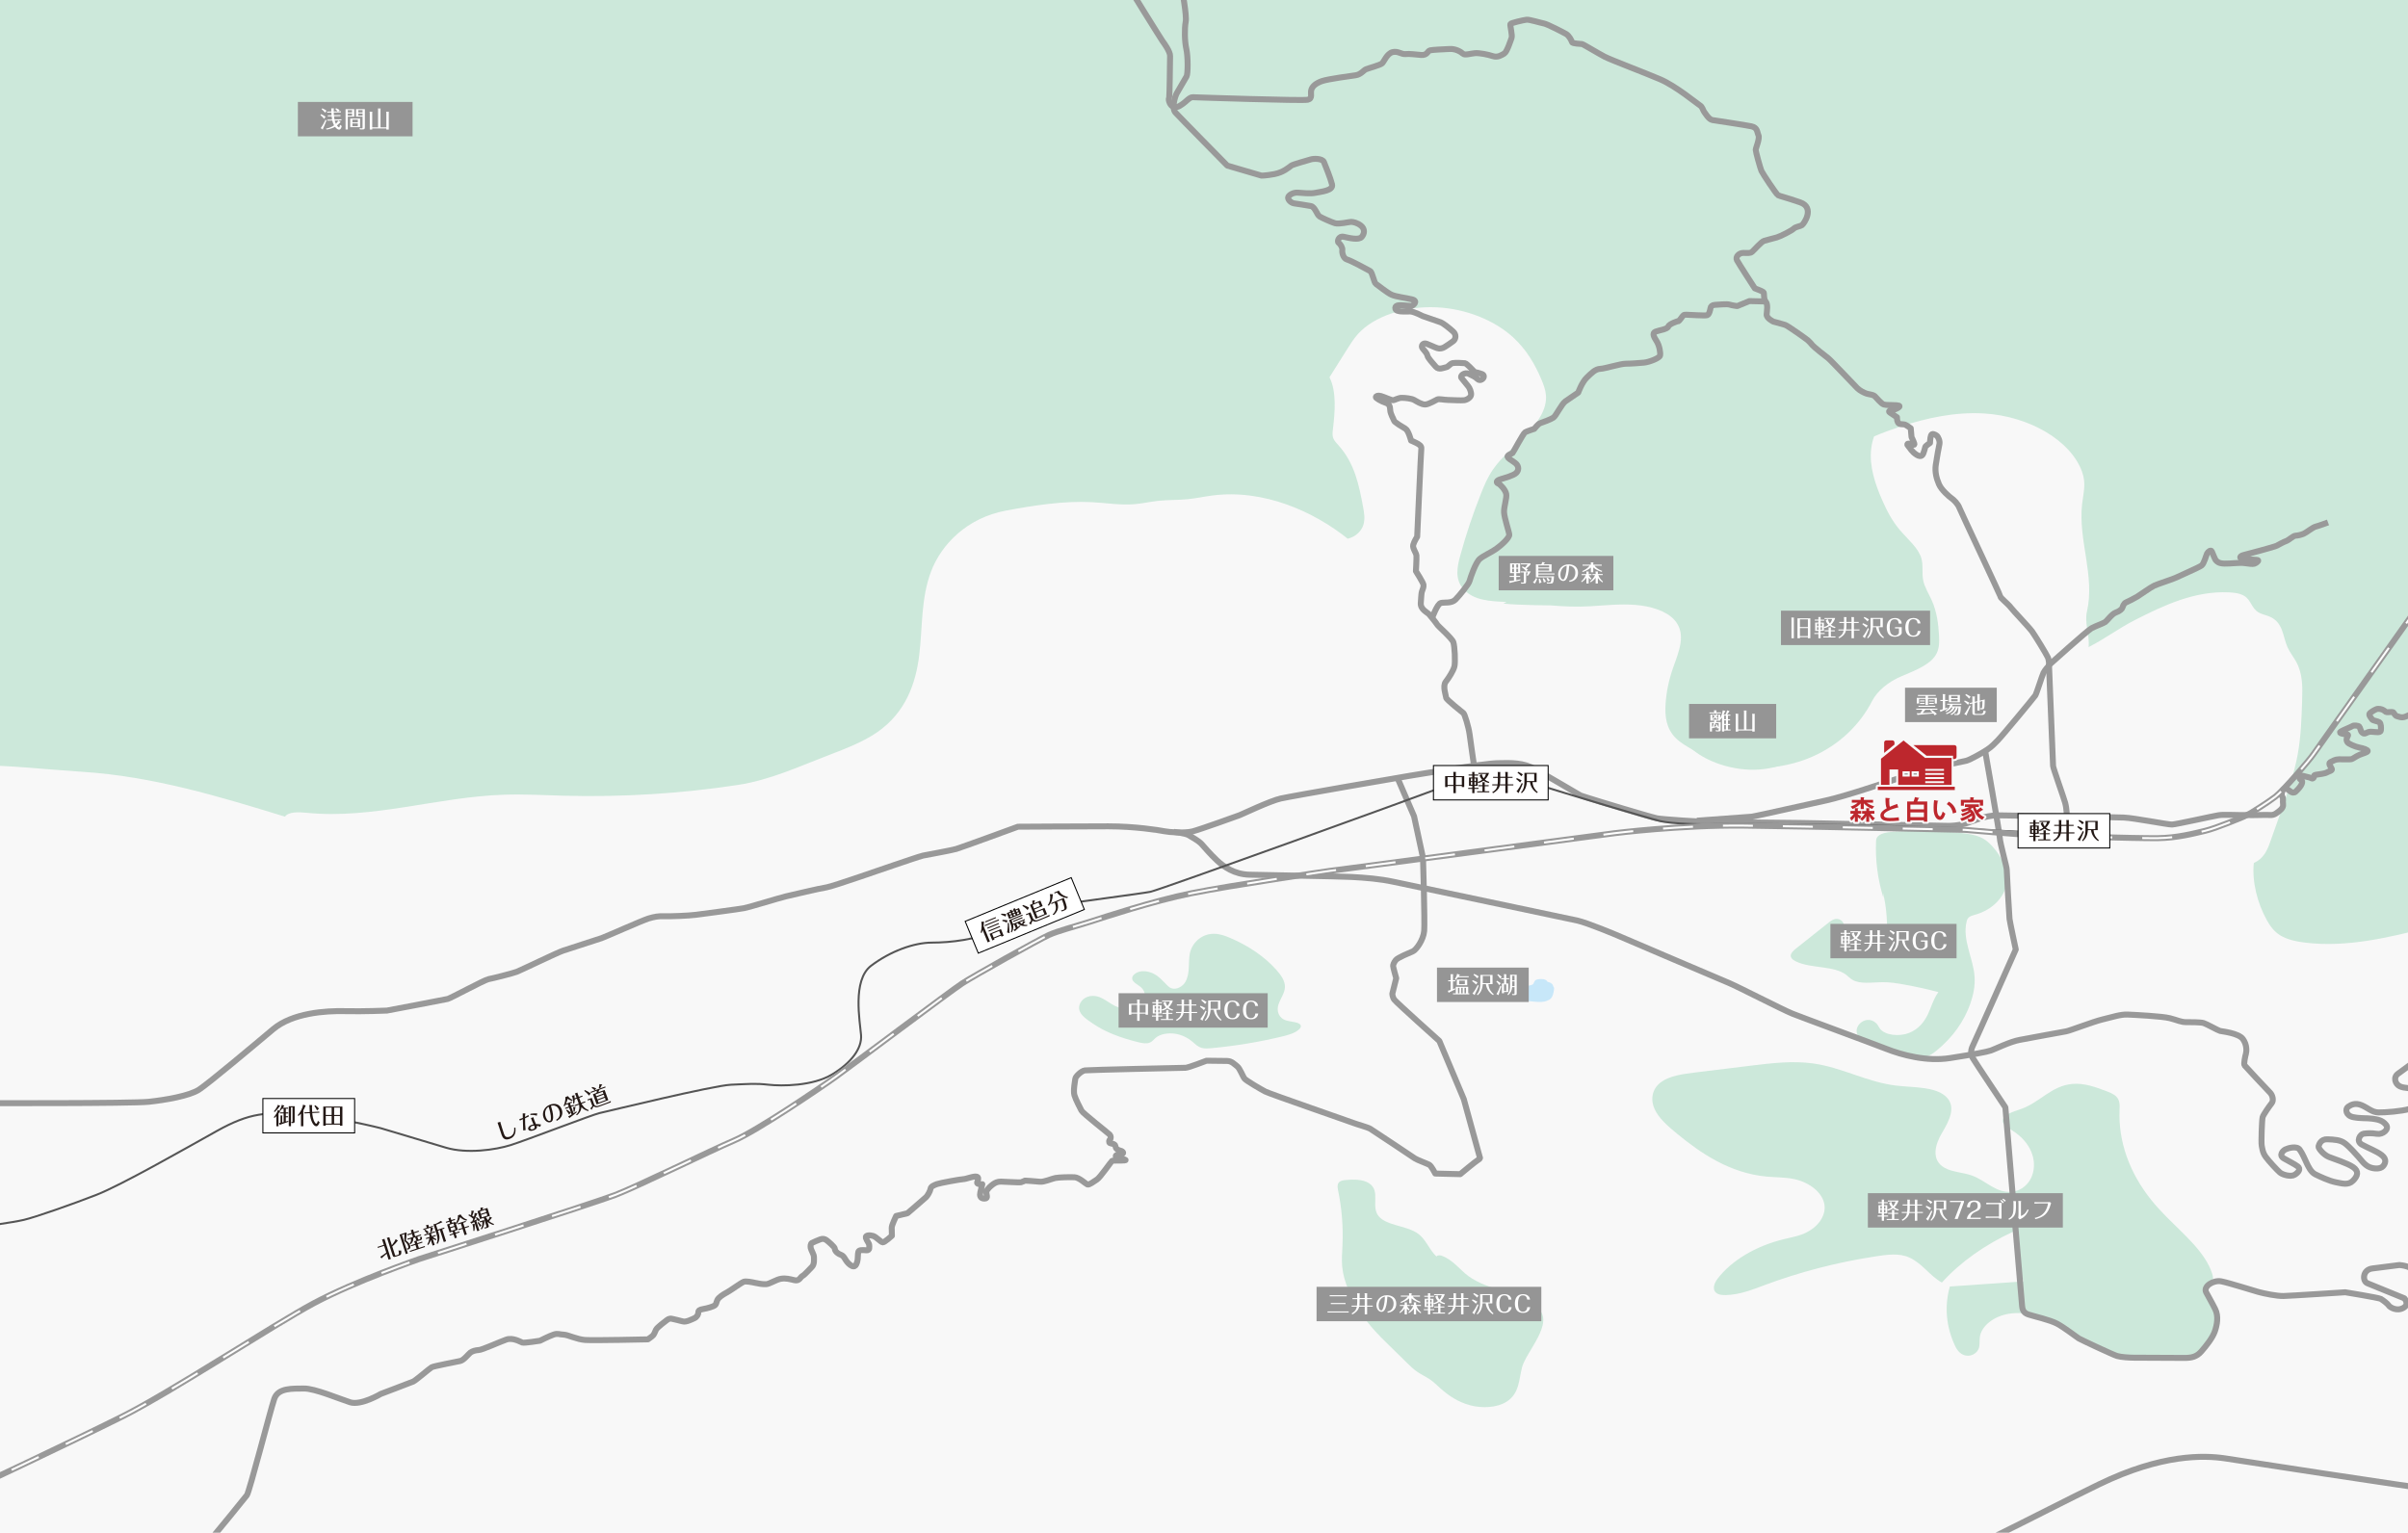 <?xml version="1.0" encoding="UTF-8"?>
<svg xmlns="http://www.w3.org/2000/svg" xmlns:xlink="http://www.w3.org/1999/xlink" width="1210" height="770.37" viewBox="0 0 1210 770.37">
  <defs>
    <clipPath id="b">
      <rect x="0" width="1210" height="770.37" style="fill:none; stroke-width:0px;"></rect>
    </clipPath>
    <clipPath id="d">
      <rect x="0" width="1210" height="770.37" style="fill:none; stroke-width:0px;"></rect>
    </clipPath>
    <clipPath id="f">
      <rect x="0" width="1210" height="770.37" style="fill:none; stroke-width:0px;"></rect>
    </clipPath>
  </defs>
  <g id="a">
    <rect x="0" width="1210" height="770.37" style="fill:#f8f8f8; stroke-width:0px;"></rect>
    <g style="clip-path:url(#b);">
      <path d="M1394.46,340.59c-.2-12.35-.08-24.7.5-37.04,1.78-38.26,7.96-76.41,18.45-113.98-7.76-5.32-15.06-10.97-21.85-16.9.03-.02.05-.03.08-.05V-21.61H-13.49v406.21c18.7,0,36.13,2.13,54.75,3.32,35.65,2.28,69.15,12.49,101.93,22.55,1.79-2.56,6.99-2.33,11.02-1.93,33.04,3.3,65.47-7.94,98.81-9.09,10.09-.35,20.2.23,30.29.5,29.41.79,58.96-1.05,87.71-5.46,15.99-2.45,30.95-9.4,45.31-14.9,8.71-3.34,17.55-6.74,24.59-11.64,14.28-9.94,19.29-24.66,20.99-38.7,1.71-14.05.79-28.38,5.94-42.01,5.16-13.63,18.12-26.96,37.58-30.59,13.79-2.57,29.05-5,43.27-4.25,7.1.37,14.2,1.6,21.27,1.02,4.04-.33,7.95-1.24,11.97-1.68,4.93-.53,9.98-.35,14.92-.84,4.21-.42,8.28-1.33,12.47-1.86,25.62-3.27,50.75,8,67.88,21.73,4.2-1.01,6.95-3.96,7.89-7,.93-3.04.36-6.19-.22-9.27-1.98-10.58-4.14-21.52-12.2-30.57-1.03-1.15-2.16-2.29-2.69-3.6-.63-1.55-.36-3.21-.18-4.82.9-7.94,1.99-18.37-1.75-25.9,3.03-4.82,6.06-9.63,9.09-14.45,1.58-2.51,3.16-5.02,5.26-7.34,8.16-9.01,23.95-14.03,39.16-13.37,15.21.66,29.48,6.61,38.74,15.09,6.75,6.18,10.97,13.54,14.15,21,1.14,2.67,2.16,5.39,2.37,8.18.53,7.05-4.19,13.79-9.84,19.64-5.65,5.85-12.38,11.24-16.77,17.6-2.62,3.8-4.35,7.86-5.96,11.93-4.15,10.41-7.67,20.94-10.55,31.55-1.51,5.55-2.7,11.71,1.55,16.52,5.21,5.9,13.3,6.23,21.78,6.61l-1.62.81c2.25.23,4.51.38,6.71.48,5.68.26,11.37.39,17.07.43,6.44.52,12.92.85,19.81.44,7.56-.46,15.16-1.28,22.7-.69,7.54.59,15.24,2.86,19.42,7.29,6.63,7.02,2.41,16.27-.46,24.44-2.07,5.88-3.32,11.91-3.73,17.96-.41,6.01.19,12.43,5.18,17.33,2.34,2.3,5.5,4.11,8.63,5.9,3.2,1.83,6.42,3.67,9.99,5.13,14.87,6.11,34.5,4.83,49.23-1.46,14.73-6.29,24.91-16.91,30.74-28.27,2.62-5.11,8.16-9.68,14.8-12.48,6.64-2.8,14.05-5.61,17.14-10.59,1.87-3.01,1.87-6.42,1.7-9.7-.32-6.06-1.11-12.16-3.71-17.95-1.49-3.31-3.57-6.51-4.26-9.94-.74-3.65.13-7.4-.9-11.02-1.51-5.31-6.86-9.6-10.81-14.26-3.96-4.66-6.58-9.81-8.86-14.99-3.69-8.39-6.55-17.13-5.56-25.87.24-2.08.72-4.17,1.45-6.21,4.19-1.79,8.54-3.4,12.97-4.86,13.2-4.35,27.65-7.53,42.19-6.68,22.91,1.34,43.68,13.65,49.34,29.25,2.22,6.11.66,10.48,0,16.66-1.91,17.87,6.56,35.9,2.48,53.59-1.36,5.89,1.45,12,.81,17.95,8.62-4.4,14.71-9.23,23.33-13.63,14.09-7.18,29.77-14.71,47.17-13.9,2.8.13,5.75.53,7.83,1.85,3.45,2.19,3.54,6.23,7.16,8.28,1.6.91,3.67,1.29,5.43,2.04,6.99,2.97,6.61,9.97,9.06,15.43,1.15,2.57,3.07,4.93,4.43,7.45,3.28,6.09,3.11,12.79,2.9,19.29-.29,8.93-.58,17.88-2.16,26.75-1.86,10.45-5.5,20.7-9.12,30.92-1.59,4.49-3.19,8.98-4.78,13.47-1.41,3.99-3.23,8.37-8.22,10.53-.96,9.34,1.73,20.15,6.61,28.87,1.56,2.79,3.49,5.58,6.71,7.55,3.44,2.11,8.02,3.08,12.52,3.63,20.87,2.55,41.93-2.56,61.86-7.59,14.16-3.57,28.33-7.15,42.49-10.72,24.46-6.17,49.03-12.38,71.95-20.99,24.2-9.09,46.37-20.81,65.47-34.63-3.02-7.7-3.68-15.74-4.2-23.72-.77-11.84-1.25-23.69-1.44-35.55Z" style="fill:#cce8da; stroke-width:0px;"></path>
    </g>
    <path d="M754.71,273.89c2.46-1.57,5-3.17,8.12-3.99,2.98-.78,6.25-.78,9.43-.76,5.27.02,10.54.04,15.82.06,3.09.01,6.19.03,9.22.42,6.72.88,12.63,3.56,18.34,6.18,1.18.54,2.4,1.11,3.2,1.92.72.74,1.05,1.62,1.34,2.49,1.31,3.95,1.97,8.29-.64,11.91-2.61,3.62-9.6,5.91-14.48,3.72-2.86-1.28-4.29-3.68-6.86-5.24-2.8-1.7-6.63-2.23-10.27-2.7-5.64-.73-11.51-1.45-17.04-.37-5.87,1.15-10.55,4.16-15.82,6.29-7.28,2.93-20.1,3.82-16.99-4.35,2.43-6.37,9.89-11.31,16.63-15.6Z" style="fill:#cce8da; stroke-width:0px;"></path>
    <path d="M932.03,327.35c4.98-.18,9.95.33,14.93.55,6.15.27,12.32.1,18.47-.08,1.09-.03,2.22-.07,3.18-.42,2.62-.97,2.64-3.59,1.87-5.59-1.86-4.86-6.23-9.24-12.11-12.14-2.49-1.23-5.28-2.22-7.24-3.86-1.48-1.24-2.4-2.79-3.98-3.96s-4.29-1.91-6.2-1.01c-1.76.83-2.15,2.69-4.03,3.38-1.04.38-2.28.3-3.44.25-4.43-.2-8.91.11-13.2.92-2.39.45-5.27,1.87-4.21,3.44,2.99-.1,5.27,2.25,4.85,4.32s-2.77,3.72-5.38,4.74c-2.61,1.02-5.54,1.55-8.27,2.4-5.89,1.83-8.31,6.86-1.2,8.69,7.78,2.01,18.03-1.34,25.96-1.63Z" style="fill:#cce8da; stroke-width:0px;"></path>
    <path d="M848.88,375.29c-3.33-3.27-4.96-7.21-6.54-11.07-2.33-5.71-4.24-12.68,1.73-16.9,2.01-1.42,4.65-2.28,7.23-3.12,7.67-2.49,15.34-4.98,23.01-7.47,2.8-.91,5.69-1.86,7.72-3.49,1.1-.88,1.93-1.93,3.22-2.67,2.3-1.32,5.54-1.36,8.51-1.34,3.21.02,7.21.42,8.19,2.56.55,1.21-.16,2.52-.04,3.79.31,3.31,5.85,5.03,10.56,5.39,4.72.37,10.04.29,13.42,2.62,3.75,2.59,3.23,6.87,2.21,10.48-.88,3.13-1.92,6.23-3.13,9.3-1.21,3.08-2.61,6.16-5.04,8.86-4.66,5.2-12.59,8.48-20.52,11.1-4.88,1.61-9.97,3.06-15.34,3.45-13.05.95-27.54-3.99-35.19-11.49Z" style="fill:#cce8da; stroke-width:0px;"></path>
    <path d="M958.69,530.43c2.33.71,4.84,1.41,7.34,1.11,2.82-.33,5.03-1.84,6.9-3.35,8.39-6.75,14.09-15.04,17.14-23.73,1.56-4.45,2.45-9.04,2.13-13.61-.65-9.28-6.24-18.45-4-27.61.2-.82.49-1.67,1.29-2.28.82-.63,2.04-.91,3.16-1.24,8.74-2.5,14.51-8.86,15.6-15.42,1.09-6.57-2-13.22-7.03-18.82-1.38-1.54-2.94-3.03-5-4.14-3.26-1.74-7.46-2.34-11.52-2.75-10.99-1.13-22.18-1.31-33.23-.55-3.33.23-7.28.88-8.4,3.09-.31.61-.35,1.28-.38,1.93-.39,9.42.85,18.88,3.67,28.1-.03-.75-.07-1.51-.1-2.26,1.47,6.4,2.12,12.9,1.92,19.38-.07,2.19-.24,4.43-1.41,6.46-1.16,2.04-3.48,3.86-6.53,4.38-3.49.59-7.17-.66-9.64-2.49-3.02-2.24-4.65-5.38-4.38-8.45.11-1.27.53-2.55.2-3.8-.32-1.25-1.7-2.51-3.52-2.51-1.56,0-2.8.89-3.83,1.71-5.49,4.36-10.98,8.72-16.47,13.08-1.56,1.24-3.23,2.77-2.67,4.37.34.97,1.45,1.71,2.63,2.27,7.5,3.58,18.95,1.97,25.1,6.65,1.06.81,1.89,1.77,3.08,2.48,3.97,2.39,9.95,1.28,15.19,1.24,3.58-.03,7.12.51,10.59,1.13,5.93,1.06,11.78,2.35,17.5,3.86-2.51,3.5-3.51,7.42-5.27,11.14-1.77,3.71-4.59,7.45-9.45,9.38-4.86,1.93-12.11,1.27-14.69-2.2-.64-.86-.97-1.84-1.78-2.62-5.46-5.29-13.63,2.8-8,7.5,4.92,4.1,17.04,6.51,23.85,8.58Z" style="fill:#cce8da; stroke-width:0px;"></path>
    <path d="M975.78,644.64c9.25-10.24,21.67-19.07,36.13-25.71.67,8.45,2.3,16.87,4.88,25.14-12.33.86-24.67,1.71-37,2.57-2.84,9.96-1.89,20.43,2.73,30.06,1.04,2.17,2.97,4.67,6.24,4.73,2.73.04,4.86-1.77,5.53-3.62s.32-3.8.56-5.7c.7-5.62,7.06-10.66,14.94-11.83,8.82-1.32,17.77,1.89,24.76,5.89,6.98,4,12.99,8.91,20.82,12.04,11.99,4.78,26.54,4.76,40.34,4.6,2.06-.02,4.17-.06,6.06-.62,2.21-.66,3.86-1.99,5.25-3.37,8.34-8.28,9.01-20.01,1.65-28.73-.72-.86-1.55-1.87-1-2.79.5-.84,1.89-1.18,2.84-1.8,1.9-1.25,1.7-3.38,1.14-5.17-3.36-10.76-13.98-19.56-22.93-28.62-2.68-2.72-5.25-5.5-7.57-8.38-11.12-13.73-16.75-29.62-16.09-45.4.1-2.32.25-4.83-1.62-6.74-1.34-1.36-3.5-2.19-5.58-2.97-5.13-1.92-10.67-3.9-16.45-3.41-10.44.88-16.15,9.04-25.47,12.46-4.11,1.51-9.84,2.97-9.6,6.21.15,2.04,2.79,3.47,4.96,4.83,8.86,5.56,12.77,14.7,9.75,22.76-1.38,3.67-4.86,7.48-10.24,7.97-7.85.71-12.89-5.65-19.93-8.18-4.37-1.57-9.75-1.69-13.61-3.82-7.17-3.95-4.87-11.85-1.36-17.74,3.51-5.89,7.37-13.1,1.85-18.18-5.43-4.99-16.08-4.43-24.91-5.47-14.75-1.74-27.13-9.1-41.81-11.14-10.2-1.42-20.73-.16-30.98,1.09-9.47,1.16-18.94,2.32-28.42,3.48-6.12.75-12.68,1.66-16.96,4.81-4.76,3.51-5.37,9.03-3.23,13.63,2.14,4.6,6.59,8.47,11.07,12.16,12.14,9.99,26.72,20.01,45.31,21.71,4.49.41,9.1.31,13.45,1.19,8.26,1.67,14.69,7.09,15.51,13.08.82,5.99-4.01,12.17-11.66,14.91-2.78,1-5.84,1.56-8.79,2.28-14.15,3.44-26.32,10.73-33.36,19.98-1.9,2.5-2.98,6.22.53,7.63,1.12.45,2.47.51,3.76.48,7-.17,13.34-2.74,19.52-5.05,17.39-6.48,36.13-11.41,55.39-14.35,5.87-.9,12.15-1.9,17.47.63,6.55,3.1,9.85,8.94,16.12,12.47Z" style="fill:#cce8da; stroke-width:0px;"></path>
    <path d="M764.81,687.31c-1.61,6.07-1.26,13.14-7.82,17.26-4.79,3.02-12.18,3.37-18.2,1.78s-10.87-4.85-14.85-8.4c-1.8-1.61-3.48-3.31-5.59-4.73-1.86-1.25-4.03-2.26-5.9-3.51-2.08-1.38-3.75-3.02-5.42-4.66-3.17-3.11-6.34-6.22-9.51-9.33-2.14-2.1-4.29-4.2-6.28-6.38-6.02-6.56-10.67-13.73-13.75-21.22-1.53-3.73-2.68-7.56-3.05-11.43-.34-3.61,0-7.23.15-10.85.41-9.3-.35-18.63-2.27-27.84-.32-1.55-.47-3.46,1.38-4.34.7-.33,1.55-.44,2.39-.53,4.13-.43,8.83-.38,11.87,1.62,6.03,3.98.67,11.61,4.86,16.61,3.79,4.52,13.21,4.66,18.82,8.12,5.12,3.16,6.16,8.5,10.4,12.25-.62-.65,1.28-.99,2.26-.62,5.97,2.21,9,6.92,13.65,10.35,9.75,7.18,26.35,8.26,35.03,16.25,8.16,7.51-6.06,21.58-8.18,29.58Z" style="fill:#cce8da; stroke-width:0px;"></path>
    <path d="M572.07,523.86c1.84.46,3.98.88,5.67.19,1.29-.52,1.97-1.54,2.91-2.35,2.25-1.94,6.21-2.65,9.7-2.14s6.52,2.09,8.8,4.01c1.41,1.19,2.7,2.59,4.76,3.14,1.52.41,3.2.28,4.81.13,12.07-1.12,23.98-3.09,35.49-5.86,3.21-.77,6.57-1.7,8.59-3.62.49-.46.9-1.01.87-1.58-.09-2.09-4.48-2.05-7.23-2.84-4.03-1.15-5.01-4.92-4.07-7.9s3.16-5.77,3.3-8.81c.14-3.09-1.88-6.02-4.21-8.64-5.87-6.62-14.01-12.24-23.54-16.26-2.41-1.02-5.04-1.96-7.86-1.98-6.86-.05-11.33,5.23-12.2,10-.87,4.76.27,9.79-2.25,14.25-1.17,2.07-4.37,4.16-7.14,3.07-.73-.29-1.27-.76-1.77-1.23-1.72-1.63-3.15-3.43-5.16-4.89s-4.79-2.59-7.68-2.37c-2.88.22-5.52,2.19-4.86,4.17.53,1.57,2.73,2.52,4.2,3.76,2.72,2.28,2.82,5.89.23,8.24-2.59,2.35-7.6,3.21-11.44,1.96-4.72-1.54-7.72-5.78-12.93-5.74-3.99.03-6.48,2.84-6.79,5.37-.45,3.69,3.32,6.11,6.76,8.46,6.69,4.57,14.17,7.25,23.01,9.47Z" style="fill:#cce8da; stroke-width:0px;"></path>
    <path d="M759.54,498.59c-.11-.22-.21-.44-.25-.68-.05-.33.03-.68.13-1,.3-.93.98-1.9,1.96-1.93.75-.02,1.38.52,2.09.76.64.22,1.34.19,2.01.13,1.36-.13,2.7-.39,4-.78.27-.08.55-.17.77-.35.51-.42.57-1.18.96-1.7.51-.68,1.45-.83,2.29-.9,1.38-.12,2.95-.07,3.89.94.1.11.2.26.15.4.57.13,1.14.27,1.65.55s.97.7,1.14,1.26c.05.15.08.32.15.46.06.12.15.22.23.33.3.47.22,1.09.12,1.64-.12.72-.25,1.44-.46,2.14-.29.96-.79,1.9-1.61,2.46-.19.13-.39.23-.59.33-.69.34-1.43.61-2.19.77-1.29.27-2.63.23-3.95.13-1.79-.13-3.57-.35-5.35-.56-.36-.04-.73-.09-1.07-.22-.55-.21-1.01-.65-1.58-.8-.59-.16-1.09.06-1.67.13-.48.06-.71-.16-1.03-.52-.78-.87-1.29-1.94-1.79-2.98Z" style="fill:#c7e7f9; stroke-width:0px;"></path>
  </g>
  <g id="c">
    <g style="clip-path:url(#d);">
      <path d="M1389.7,345.92s-9.37,2.85-11,5.28c-1.63,2.42-2.44-1.14-5.7-2-3.26-.86,3.46,6.7,2.04,9.13-1.43,2.42-4.28-2.42-6.32-2.57s-2.04,5.99-4.89,7.84c-2.85,1.85-4.69-4.56-4.69-8.56s-2.85.57-3.87,2.28c-1.02,1.71-3.67-.14-4.69-1.28s-4.07.71-3.67,2,.41,3.28-.81,4.28-7.74,1.14-12.63,1.14-7.33-3.57-8.96-5.99c-1.63-2.42-4.48,1.71-4.69,3.85-.2,2.14-1.63,4.14-4.48,4.14s-5.3-1.85-6.72-4.85c-1.43-2.99-5.09-6.42-6.52-7.42-1.43-1-2.04,2.57-3.87,2.57s-8.56-4.99-9.78-5.99-4.07-1.57-3.87-.57,3.87,8.56,4.07,10.27c.2,1.71-4.48,2.85-5.5,1.71-1.02-1.14-5.91-4.85-10.59-4.99-4.69-.14-6.93-5.56-9.58-5.7-2.65-.14-8.6.17-8.6.17,0,0-6.97-1.43-10.49-1.89-3.53-.46-1.39,2.67-.19,3.38s6.04,4.03,7.8,5.53c1.76,1.5-2.04,1.76-3.25,1.24s-2.41-1.17-4.55-1.69-9.01-2.41-10.12-2.86c-1.11-.46-1.3-2.21-1.76-3.38-.46-1.17-2.41-2.86-3.06-3.51s-5.48-1.11-6.04-1.11,1.02,1.63.28,2.21c-.74.59-2.79-.78-3.99-1.17s-2.32.33-3.62.98.46,1.76,1.11,2.67,3.25.85,4.46,1.3.93,2.02,1.21,3.19c.28,1.17,1.58,1.3,2.51,3.58s-2.88,1.37-3.34.85-1.3-1.24-1.95-1.63-3.53-.2-5.2-.07-3.34,1.04-5.39,1.89-3.44,0-4.37-.2-1.49-1.69-1.86-1.95-1.58-.07-2.69-.07-1.02-.13-1.95-.85-2.79-1.04-3.81-.65-2.51,1.3-3.34,2.08c-.84.78.93,2.6,1.21,3.12s2.79.85,3.62,1.37.93,2.86.74,4.16-2.69.72-4.18.65-1.86-.07-3.16.59-1.76,0-2.23-.39-.84-2.41-1.3-2.86-2.69-.72-3.34-.26-4.64,2.02-5.94,2.8c-1.3.78,1.3,1.3,2.79,1.37s.74.78.37,1.69-.28,1.5.19,2.28c.46.78,3.9,2.28,5.94,2.67s4.46,1.17,4.27,1.82c-.19.65-2.51,1.17-4.18,1.89s-2.97,1.76-3.81,2.08-4.46.07-6.5.13c-2.04.07-2.88.78-4.27,1.43s.46,2.6.74,3.45-1.3,1.04-2.41,1.69-3.62.91-5.39,1.17-.74.72-1.39,1.56-1.11,0-2.23-.2-2.79-.78-3.9-.91-1.3,1.5-.37,2.02.93,1.11.56,2.15c-.37,1.04-1.49,2.41-3.06,3.9-1.58,1.5-3.44-.91-4.27-1.3s-1.67-.33-2.14.52c-.46.85-.93,2.28-.28,3.32.65,1.04.09,1.95.37,3.84.28,1.89-1.67,3.25-3.53,4.55s-3.44.65-5.94.78-7.99.07-11.52.07-8.82-.33-11.42.07-21.36,4.62-23.4,4.68c-2.04.07-19.23-3.32-24.24-3.51-5.02-.2-56.47-1.04-63.16-1.11-6.69-.07-13.28,3.25-15.51,3.84-2.23.59-5.29,1.56-10.4,1.43-5.11-.13-54.52-.98-63.06-1.24-8.54-.26-43-.52-51.82-.59s-28.51-1.5-30.65-1.95c-2.14-.46-14.58-4.16-17-4.88s-20.8-6.24-21.55-6.7c-.74-.46-16.81-9.88-22.66-13.13s-11.52-3.19-19.04-2.99-40.03,5.72-43.84,6.31-59.44,10.21-64.92,11.44c-5.48,1.24-19.32,7.87-20.71,8.39-1.39.52-19.78,7.15-23.59,8.13s-11.61.46-14.21-.07c-2.6-.52-14.77-2.47-28.14-2.47s-45.42.2-45.42.2c0,0-28.33,10.4-31.02,11.18s-14.77,2.93-16.62,3.32-10.87,3.58-14.67,4.81-30.74,10.73-33.9,11.18-17.09,3.77-20.25,4.49-18.02,5.33-20.99,5.92c-2.97.59-21.08,2.93-24.43,3.38-3.34.46-13.47.85-16.07.72-2.6-.13-4.74.26-7.62,1.11-2.88.85-22.01,9.36-23.59,9.88s-16.72,5.46-19.41,6.31-21.18,9.82-23.22,10.6c-2.04.78-12.07,3.32-14.21,3.71-2.14.39-18.95,9.56-20.53,9.95-1.58.39-30.56,5.85-30.56,5.85,0,0-11.5.51-21.21.29-9.71-.23-26.22.91-35.93,9.06-9.71,8.16-32.37,27.19-37.23,30.37-4.86,3.17-16.83,5.21-25.25,6.12-8.42.91-85.14.68-85.14.68" style="fill:none; stroke:#999; stroke-linejoin:round; stroke-width:3px;"></path>
      <path d="M589.83,418.13s5.77.61,7.52,1.68,4.9,2.75,6.43,4.42,4.25,4.96,7.74,8.24c3.49,3.28,8.82,6.94,16.12,7.17s44.45.76,51.42,1.14,14.16.92,21.24,2.44c7.08,1.53,87.81,18.46,92.49,19.52,4.68,1.07,18.41,6.71,21.68,8.16,3.27,1.45,49.68,21.2,54.36,23.18,4.68,1.98,26.91,13.42,31.81,15.4s39.22,14.57,47.17,17.69c7.95,3.13,20.37,6.48,32.03,4.65,11.66-1.83,18.41-3.05,20.59-3.81,2.18-.76,9.48-4.42,14.49-5.34,5.01-.92,21.24-3.97,23.21-4.27,1.96-.31,13.62-4.88,18.41-6.02,4.79-1.14,9.04-2.59,12.53-2.44,3.49.15,17.43.84,21.24,1.83,3.81.99,5.67,1.98,8.06,1.98s7.41,0,8.93.46,7.3,3.74,8.28,3.97,9.26,1.07,11.44,4.04c2.18,2.97,1.85,6.33,1.53,7.47-.33,1.14-1.2,5.11-.65,5.8s11.44,12.35,12.75,13.65c1.31,1.3,1.96,3.97.87,5.34s-4.25,5.8-4.58,7.09-.76,12.74-.44,14.26.44,3.51,2.07,5.72,5.67,6.56,7.08,7.78c1.42,1.22,5.56,2.29,7.41,1.14,1.85-1.14,3.27-2.9,1.53-4.19-1.74-1.3-4.25-2.44-6.97-4.04s-.44-3.89.76-4.5c1.2-.61,5.67-1.98,7.19.08,1.53,2.06,2.72,5.19,3.49,6.71.76,1.53,2.07,4.58,4.36,5.72s7.08,3.36,10.24,3.97c3.16.61,6.32,1.68,8.72-.76,2.4-2.44,3.05-4.73.11-6.79-2.94-2.06-9.7-4.12-12.31-5.19s-5.34-4.35-5.12-5.26,1.09-3.74,4.47-3.58c3.38.15,6.43.23,8.82,2.06,2.4,1.83,5.67,5.64,6.75,6.79s3.05,4.19,5.67,5.19c2.61.99,5.45.84,6.65-.46s2.07-3.51-.54-5.57c-2.61-2.06-6.86-3.58-10.02-5.34-3.16-1.75-.87-5.26.87-5.49s3.92-.38,6.75.08,6.32-2.29,4.47-4.58c-1.85-2.29-4.25-2.67-6.97-3.05-2.72-.38-5.67,0-9.48-.76s-4.14-4.12-2.61-5.19c1.53-1.07,3.6-2.14,6.75-.84s5.23,3.58,8.5,3.66c3.27.08,11.88-.61,15.58-1.75s8.5-3.89,8.06-5.8c-.44-1.91-2.29-3.58-4.79-4.19-2.51-.61-5.77-.31-8.06-1.37s-3.6-4.58-.76-6.48c2.83-1.91,12.96-9.84,15.58-10.91s11-3.97,12.96-6.1c1.96-2.14,2.18-5.34-1.2-6.86-3.38-1.53-9.04-2.29-10.35-4.5-1.31-2.21-.54-5.11,2.83-5.49,3.38-.38,6.1.38,6.97,1.68.87,1.3,3.38,5.57,8.61,7.32,5.23,1.75,8.06,1.83,9.26.84s2.83-2.06.33-5.41c-2.51-3.36-6.43-7.4-6.1-9.69.33-2.29,1.42-5.41,3.38-7.02s3.7-2.29,5.23-2.29,5.01.38,5.01.38c0,0,9.2,3.3,14.49,2.02,5.3-1.28,14.46-7.27,21.39-4.42,6.93,2.85,17.72,8.27,21.19,7.99s5.3-1.57,4.89-3.42c-.41-1.85-1.22-4.56-2.24-6.27-1.02-1.71,4.48-5.13,7.95-2.71s8.56,8.27,14.26,7.13,6.93-4.85,7.74-6.99c.81-2.14,4.89-8.13,11.2-4.42,6.32,3.71,3.87,7.99,7.54,10.7,3.67,2.71,18.95,3.42,18.95,3.42" style="fill:none; stroke:#999; stroke-linejoin:round; stroke-width:3px;"></path>
      <path d="M1038.55,410.26s0-3.79-.84-6.79c-.84-3-5.97-17.24-6.06-18.48s-2.05-50.73-2.05-50.73c0,0,19.31-17.37,21.36-18.48s5.97-2.48,6.9-3.13c.93-.65,3.36-4.11,5.32-4.77s3.26-1.96,3.36-2.48.65-2.15,1.77-2.61,4.29-2.09,5.78-3,6.44-4.5,8.39-5.42,9.61-3.33,11.1-4.11,11.38-5.03,12.68-6.01c1.31-.98,2.33-5.22,2.8-6.07s1.87-2.02,2.33-1.04c.47.98,1.68,4.31,2.24,4.7s1.03,1.37,4.2,1.44,7.37-.59,9.89-.26,4.2.59,5.04.33c.84-.26,2.05-1.18,1.96-1.63s-1.59-.26-2.89-.46-5.78-.39-6.06-.91.47-1.11,1.59-1.37,15.67-4.11,16.7-4.7,3.45-1.89,4.76-2.35,3.45-2.61,4.66-2.68,2.7-.39,4.1-.98c1.4-.59,4.48-3.2,6.06-3.59s6.16-2.09,6.16-2.09" style="fill:none; stroke:#999; stroke-linejoin:round; stroke-width:3px;"></path>
      <path d="M740.66,384.6s-1.63-11.13-2.17-15.3c-.54-4.17-2.53-10.31-3.07-10.81s-8.76-6.89-8.76-7.84-1.9-5.75-.18-7.97c1.72-2.21,3.79-5.56,4.34-7.65.54-2.09.18-10.24-.54-12.27s-7.68-8.03-8.13-8.85c-.45-.82-3.07-3.98-3.97-5.06-.9-1.07-4.52-2.47-4.25-5.82.27-3.35.27-4.93.63-5.88.36-.95.9-2.21.72-3.29s-3.79-6.77-3.79-6.77c0,0,.36-6.32.27-7.78s-2.08-3.73-1.63-5.44c.45-1.71,1.99-4.11,1.99-4.11,0,0,1.9-42.93,2.08-44.26.18-1.33-.99-2.09-2.62-2.91-1.63-.82-2.53-1.14-2.53-1.14,0,0-1.26-4.99-2.8-5.94-1.54-.95-5.6-3.29-5.78-4.11-.18-.82-1.81-3.22-1.9-5.31-.09-2.09-.54-3.1-2.53-3.73s-4.79-2.28-4.7-2.78.9-1.01,2.62-.51,5.06,2.09,5.96,2.09,2.71-1.2,4.43-1.2,4.88.32,6.23,1.07c1.35.76,3.79,2.34,5.6,2.28s5.15-2.15,6.05-2.53,3.07.19,5.33.25,6.86.32,8.22.13,3.34-1.39,3.43-2.78-.72-3.41-1.45-4.24-2.26-2.85-3.34-4.11,1.72-3.1,3.61-2.15c1.9.95,3.16,1.39,4.43,2.66,1.26,1.26,3.25-.19,3.16-1.39-.09-1.2-1.45-1.26-2.44-1.64s-1.81-.19-2.53-.89-3.61-3.92-4.52-4.05-4.79-.32-6.14-.06-2.17,1.9-3.34,2.09-3.61,1.52-5.15-.25-3.97-4.36-4.25-5.69-1.81-2.66-2.53-3.73c-.72-1.07.27-2.85,2.17-2.15s3.97,1.77,5.33,2.21,2.71.06,3.7-.57c.99-.63,3.07-1.96,4.34-2.97s1.63-3.22,0-4.74c-1.63-1.52-5.06-4.24-6.23-4.68s-9.12-3.16-9.12-3.16c0,0-4.28-2.24-6.21-2.32s-6.97.53-7.5-1.28,1.61-1.88,2.89-1.88,3.86.38,4.93.38,3.86-2.48.54-3.3-7.93-1.28-10.29-2.33-6.75-4.73-7.83-5.4-1.72-5.78-3-6.53c-1.29-.75-9.65-5.25-11.58-5.78s-2.57-3.6-2.36-4.73c.21-1.13-.96-3.08-1.82-3.6s-.21-3.68,2.57-3.08,7.5,1.8,9,.08c1.5-1.73,1.61-4.05-.32-5.63s-4.07-1.95-5.04-1.95-6.11,1.28-8.04.68-6.32-2.55-7.72-3.38c-1.39-.83-2.25-4.8-4.4-5.25s-6.65-1.05-8.47-1.35-3.43-2.25-2.89-3.3c.54-1.05,2.47-2.18,4.61-2.1s6.32.68,9.11.08,9-1.05,8.25-4.2c-.75-3.15-3.32-9.38-4.07-11.26-.75-1.88-5.25-1.8-6.75-1.28s-8.79,2.4-9.76,3.15-3.97,3.38-8.47,4.2c-4.5.83-6.43.75-6.43.75l-17.15-5.03s-24.01-24.39-26.05-26.64-.21-8.18.64-9.68c.86-1.5,4.18-7.13,4.93-8.48.75-1.35.75-10.06-.11-13.88-.86-3.83-.96-10.21-.32-13.58.64-3.38-1.82-15.16-1.93-18.31-.11-3.15-.64-10.06,0-11.78.64-1.73,4.82-14.71,4.82-14.71" style="fill:none; stroke:#999; stroke-linejoin:round; stroke-width:3px;"></path>
      <path d="M852.68,412.5s25.59-1.83,27.46-2.01,32.95-7.25,37.32-8.13,15.48-4.28,19.47-5.59,30.33-9.87,32.58-10.57,16.48-3.23,18.6-3.84,7.99-3.93,10.49-5.59c2.5-1.66,3.37-2.8,5.24-4.63s18.1-21.41,18.85-22.54c.75-1.14,3.37-9.79,4.12-11.36.75-1.57,2.84-3.73,2.84-3.73,0,0,.07-2.44-.59-4.01-.66-1.57-6.32-10.83-7.9-13.04s-9.54-10.46-10.79-12.16c-1.25-1.7-5.13-4.7-5.2-5.48s-20.01-42.94-20.67-44.73c-.66-1.8-2.83-3.96-3.82-4.61s-5.07-4.1-6.32-7c-1.25-2.9-2.17-6.17-1.65-9.77.53-3.59,1.51-9.03,1.84-10.5s-.59-3.64-1.38-4.24-2.37-1.38-2.83-.14-.53,3.82-.53,3.82c0,0-2.3,1.57-2.37,1.98s-.66,2.53-.92,3.13c-.26.6-.86,2.4-3.36.88s-3.36-3.5-4.21-4.33-.59-1.47.26-1.34,3.16,1.38,2.7-.05-1.38-3.22-1.38-3.22l-.39-4.42s-2.11-1.61-2.96-1.89-2.9.14-3.49-1.06c-.59-1.2-.46-2.58-.46-2.58,0,0-2.7-1.84-3.62-2.44s.13-1.2,1.32-1.24,5.73-2.12,2.3-2.35-5.33,0-6.65-.41-3.62-3.36-4.54-4.19-2.96-.88-4.15-1.29-3.29-1.43-4.61-2.72-13.49-14.24-14.68-15.11c-1.18-.88-6.98-5.44-7.83-6.45-.86-1.01-1.51-1.8-2.37-2.53-.86-.74-9.94-7.19-11.32-7.69s-5.96-1.66-5.96-1.66c0,0-3.54-1.67-3.4-3.62s.75-5.05-.48-6.48c-1.23-1.43-.54-4.24-1.16-4.76-.61-.52-4.29-1.86-4.29-1.86,0,0-8.1-12.44-8.99-14.15-.88-1.72,1.02-3.67,3.2-3.67s3.4.29,4.42-.57c1.02-.86,4.56-5,5.99-5.48s4.56-1.19,6.47-1.76,7.42-3.38,8.44-4.38c1.02-1,3.2-1.14,4.15-1.76s6.67-8.86-.95-11.48c-7.62-2.62-10.07-3.05-11.03-3.57s-7.83-11-8.37-12.2c-.54-1.2-2.89-9.68-2.89-10.58s2.14-5.7,1.39-7.35c-.75-1.65-.43-3.83-3.54-4.5s-17.8-2.85-19.62-3.15-3.64-3.53-4.18-4.2c-.54-.68-.75-2.4-2.14-3.23s-11.9-9.61-19.94-13.06c-8.04-3.45-24.66-9.68-27.98-11.41-3.32-1.73-10.51-6.15-11.26-6.3s-4.82-.15-5.04-.98-1.5-3.23-2.89-4.05-9.54-5.03-11.26-5.33-7.18-2.03-8.68-1.88-7.93,1.65-8.15,2.18,1.07,5.7.64,6.9-2.36,7.13-3.64,7.88-3.32,2.18-5.79,1.35-6.75-1.65-8.9-1.5-5.15,1.2-6.11.3-3.54-2.55-6.65-2.4-8.47.38-9.86.68-1.29,2.55-4.5,2.33-5.68-.68-7.83-.45-3.75-1.65-6.54-.98-4.29,4.73-5.25,5.63-6.97,2.48-8.15,3-2.57,2.63-5.15,3-13.94,1.88-16.94,2.93-4.82,2.55-5.36,4.43c-.54,1.88.86,4.35-1.82,4.95-2.68.6-56.28-1.2-57.78-1.28s-3.75,2.55-4.72,3.15-2.57,2.18-4.61,1.8c-2.04-.38-3-3.6-2.57-4.5s.43-18.99.54-21.16c.11-2.18-3.11-6.6-3.75-7.43s-18.22-29.12-18.65-29.94-11.26-24.99-11.26-24.99" style="fill:none; stroke:#999; stroke-linejoin:round; stroke-width:3px;"></path>
      <path d="M997.57,377.76s7.15,40.52,7.32,43.45c.17,2.93,3.49,14.4,3.49,15.99s1.22,23.07,1.39,24.65,3.14,15.38,3.14,15.38c0,0-20.4,46.01-21.62,48.46-1.22,2.44-.87,4.52,0,6.1.87,1.59,16.39,24.78,16.39,24.78,0,0,8.19,98.13,8.37,99.47s.17,3.66,3.14,4.64c2.96.98,10.81,2.69,14.47,4.64,3.66,1.95,9.94,6.83,10.98,7.45s17.09,8.18,19.18,8.79,6.28.85,8.37.85,21.97.12,25.46.12,6.1-.49,8.54-3.3c2.44-2.81,5.6-6.76,6.73-10.01,1.13-3.25,1.96-7.65.21-11.18-1.75-3.53-2.89-5.34-4.53-8.44-1.65-3.1,3.71-6.35,7.63-5.55,3.92.79,15.77,4.54,18.65,5.34,2.89.79,9.17,2.09,12.57,2.02,3.4-.07,31.02-1.88,31.02-1.88,0,0,16.8,2.74,17.83,3.32s3.5,2.45,4.02,3.32,4.02,3.1,7.32,1.23c3.3-1.88.52-4.83.52-4.83,0,0-15.97-6.56-18.55-7.57s-2.58-6.78,2.47-7.43c5.05-.65,13.6-1.73,13.6-1.73,0,0,8.35.5,7.73,4.98-.62,4.47-1.65,9.02,3.19,9.16s7.52.29,8.76,1.37,1.85,3.25,1.96,4.47c.1,1.23.82,2.6,1.65,3.46.82.87,1.55,1.95,3.71,3.9,2.16,1.95,9.48.72,8.55-2.38-.93-3.1-2.99-7.07-3.5-8.66-.52-1.59,1.65-5.41,5.36-5.99s10.94-1.05,10.94-1.05c0,0,6.85-.13,10.55,4.02,3.7,4.15,7.77,5.44,13.14,7s14.81,6.09,16.84,8.81c2.04,2.72,2.04,7.9-2.59,8.03-4.63.13-10.36.78-12.03,1.17s-2.59,1.43-2.78,3.76-2.59,19.56-1.48,21.76c1.11,2.2,2.96,5.05,5.55,6.61s5.55,2.33,5.55,2.33" style="fill:none; stroke:#999; stroke-linejoin:round; stroke-width:3px;"></path>
      <path d="M702.37,391.33l8.19,18.98,4.49,20.89s.98,32.09.59,36.73c-.39,4.64-4.1,9.56-5.66,10.24-1.56.68-7.61,3.14-8.58,4.37-.98,1.23-1.37,2.32-1.37,3s1.56,6.14,1.56,6.14l-1.95,7.78s0,1.64.98,3c.98,1.37,22.63,20.75,22.63,20.75l12.29,29.22,8,29.08s.65.68-.69,1.43-9.08,7.23-9.08,7.23l-12.56-.31s-1.96-3.86-3.03-4.43-6.23-2.49-7.21-3.18-21.19-14.15-22.44-14.9c-1.25-.75-6.95-2.31-8.1-2.8s-42.48-14.77-44.61-15.89c-2.14-1.12-9.53-5.42-10.42-6.48s-2.4-5.24-3.74-6.23c-1.34-1-2.67-2.62-4.99-2.68s-10.42-.12-10.42-.12c0,0-9.17,3.55-10.51,3.55s-48.71,1.06-50.58,1.31-4.72,3.18-4.81,4.11-1.16,6.05-.45,8.41c.71,2.37,2.94,6.48,3.56,7.73.62,1.25,13.54,11.34,14.16,12.03s.71,1.87.18,2.37c-.53.5-.71,1.5-.09,1.87s2.58.25,2.76,1.5c.18,1.25.89,1.93,2.49,2.31s1.96,1.62.45,1.68-4.01.87-2.05,1.62,5.7,1.43,3.65,1.62c-2.05.19-5.79-.06-6.23.25s-5.97,8.35-7.57,9.35c-1.6,1-3.92,2.87-4.81,2.49s-4.1-3.49-6.41-3.62-7.84,0-9.71.37-5.7,2.12-7.75,1.87-7.48-.56-7.48-.56c0,0-1.07.56-1.96.81s-8.37-.31-10.15-.31-2.94.62-3.92,1.31-3.21,2.56-3.38,3.86c-.18,1.31,1.25,3.37-.98,3.37s-2.4-1.68-2.05-3.12c.36-1.43.98-4.11.98-4.11,0,0-2.94.19-2.58-.93.36-1.12,1.25-2.93-.71-2.93s-4.72,1.25-6.23,1.31-11.75,1.93-13.27,2.49-3.03,1.18-3.21,2.37-1.51,3.49-2.23,4.18-9.35,8.1-9.35,8.1l-5.7,1.37s-2.23,4.55-2.23,5.92.09,4.05.09,4.05c0,0-3.65,3.3-4.54,3.3s-3.29-2.74-4.9-3.24-4.01-.44-3.65.93c.36,1.37,1.69,2.8,1.69,3.68s.45,2.74-1.34,2.62-3.74-.31-4.1.69-.18,3.93-.53,4.86c-.36.93-.8,3.86-3.56,1.81-2.76-2.06-2.58-4.3-4.72-5.11s-3.03-2.18-3.03-3.05-3.47-3.8-4.27-4.36-1.78-.81-2.94-.37-3.74,1.5-4.36,1.87-.71,1.62-.53,2.56c.18.93,1.6,3.3,1.6,4.3s.36,3.8-.98,5.11-3.56,3.93-4.72,4.55-1.6,2.74-4.01,2.18-4.27-1.12-6.77-.75c-2.49.37-5.79,2.68-7.57,2.74s-3.56-.25-5.25-.62c-1.69-.37-4.72-1-5.88-.62s-6.23,4.05-7.66,4.86-3.74,2.06-4.99,3.37c-1.25,1.31-.98,2.68-1.78,3.49s-4.1,1.68-5.97,1.99-2.49.75-2.49,1.68-.62,2.31-1.96,2.93c-1.34.62-4.27,2.12-5.88,1.62s-4.81-1.12-5.43-1.31-1.51-.12-2.49.62-4.99,3.74-5.52,4.86-.89,2.18-1.42,2.8-2.67,2.06-2.67,2.06c0,0-27.25.62-31.52.31s-8.64-2.62-10.77-2.68-2.85-.75-4.99-.06c-2.14.69-6.95,3.12-6.95,3.12,0,0-7.84,1.25-8.82.93s-4.72-2.68-8.1-1.5c-3.38,1.18-12.11,5.17-13.8,5.24s-3.38.62-4.27,1.31-3.21,3.74-4.99,4.18-13.36,2.56-14.43,3.18-8.1,6.67-9.26,7.17-16.3,6.23-16.3,6.23c0,0-9.93,5.93-15.4,4.2-5.47-1.73-17.83-7.04-23.3-6.92s-12.89-.49-14.83,5.19c-1.94,5.68-12.53,46.84-13.77,48.44-1.24,1.61-15.18,18.78-17.65,21.63s-36.19,39.79-42.72,43.5" style="fill:none; stroke:#999; stroke-linejoin:round; stroke-width:3px;"></path>
      <path d="M719.57,310.8s2.61-7.3,4.45-7.73,5.37.32,7.36-1.72c1.99-2.04,6.6-7.62,7.06-9.34s3.07-9.45,5.22-11.17c2.15-1.72,5.52-3.11,8.13-4.94,2.61-1.83,6.75-5.58,6.6-7.19s-2.45-8.27-2.61-11.17,1.53-7.3,1.07-9.34-2.91-4.72-3.99-5.15-1.23-1.4,1.07-2.15c2.3-.75,6.6-1.83,7.98-3.22s1.23-3.22,0-4.51c-1.23-1.29-5.06-3.01-4.3-3.97.77-.97,2.15-1.18,2.45-1.5s5.37-9.88,6.29-10.42c.92-.54,4.6-1.72,4.6-1.72,0,0,1.99-2.58,3.07-2.9s5.37-1.93,6.6-2.79c1.23-.86,4.14-6.87,5.98-8.16,1.84-1.29,6.44-4.4,6.44-4.4,0,0,1.84-5.15,4.3-7.52,2.45-2.36,4.3-4.3,6.75-4.4s10.12-2.58,12.89-2.58,6.44-.32,9.05-.54,7.82-2.25,8.13-3.54-.31-5.05-1.69-7.19c-1.38-2.15-2.45-4.08-.61-4.83s5.98-1.18,6.44-2.58,4.97-2.76,4.97-2.76c0,0-.09.67,1.31-1.22s1.31-1.96,2.79-1.96,9.43.61,10.48.24,1.57-2.87,1.66-3.61.79-1.53,2.18-1.59,6.11-.55,7.42-.12c1.31.43,3.84.73,3.84.73l6.11-2.51,8.2.2" style="fill:none; stroke:#999; stroke-linejoin:round; stroke-width:3px;"></path>
      <path d="M1389.3,540.03s-26.28,11.66-44.79,22.41c-18.51,10.75-25.17,26.82-13.33,37.96,11.84,11.14,22.58,16.97,26.47,20.47,3.89,3.5,24.06,31.35-10.36,42.49-34.42,11.14-48.86,15.16-55.52,26.95-6.66,11.79-3.89,19.82-5.74,27.98-1.85,8.16-23.13,35.89-54.23,31.74-31.09-4.15-102.34-15.29-113.45-16.97-11.1-1.68-32.2-2.2-63.48,12.95-31.28,15.16-75.88,39.38-99.2,46.51-23.32,7.13-86.24,24.23-86.24,24.23" style="fill:none; stroke:#999; stroke-linejoin:round; stroke-width:3px;"></path>
    </g>
  </g>
  <g id="e">
    <g style="clip-path:url(#f);">
      <path d="M1039.38,419.19s-46.79-2.04-49.96-2.59-30.67-.93-36.75-1.3-81.42-1.48-89.88-1.11-23-.19-28.55-1.48c-5.55-1.3-46.79-13.69-63.45-18.88-16.65-5.18-34.1-2.78-44.15,1.11-10.05,3.89-143.81,52.37-148.57,53.3-4.76.93-36.48,5-41.24,5.92-4.76.93-23.79,8.14-34.9,13.14-11.1,5-24.32,6.48-33.57,6.48s-21.15,4.44-30.67,11.66c-9.52,7.22-5.55,28.13-5.02,34.79.53,6.66-4.76,13.88-14.54,19.8-9.78,5.92-25.38,5.92-31.99,5.18-6.61-.74-9.78-.37-18.77,0s-62.65,13.51-66.09,14.25-37.01,13.69-44.68,16.1-21.94,4.44-32.52,1.3-32.78-9.81-32.78-9.81c0,0-21.68-5.56-39.52-6.92-17.83-1.36-26.31-.87-42.72,8.28s-48.2,27.31-60.56,32.13c-12.36,4.82-30.72,11.25-36.55,12.61-5.83,1.36-19.95,3.21-19.95,3.21" style="fill:none; stroke:#555; stroke-miterlimit:10;"></path>
      <path d="M1392,155.96s-48.82,15.25-80.7,35.59c-31.88,20.34-53.95,53.81-53.95,53.81,0,0-93.02,130.97-94.87,133.74-1.85,2.77-15.06,18.22-19.16,21.37-4.1,3.14-12.42,8.23-12.42,8.23l-4,2s-13.25,5.59-18.86,6.9c-5.61,1.31-13.93,3.57-23.96,3.69s-55.74-1.19-63.05-1.55c-7.31-.36-33.48-2.62-33.48-2.62,0,0-79.53-1.78-111.31-2.14-31.78-.36-64.92,3.81-64.92,3.81l-138.33,18.32-4.96.64s-49.54,7.24-69.24,11.2c-19.7,3.96-43.69,12.02-51.49,14.47-7.8,2.46-15.41,4.37-20.29,6.55-4.88,2.18-37.65,20.48-43.5,24.3-5.85,3.82-55.98,41.51-63.59,46.97-7.61,5.46-39.4,27.03-50.91,31.95-11.51,4.92-49.15,23.35-59.88,27.44s-98.59,32.23-98.59,32.23c0,0-32.16,11.1-52.87,22.2-20.71,11.1-71.81,44.72-96.48,57.05-24.67,12.34-75.78,36.39-75.78,36.39" style="fill:none; stroke:#999; stroke-linejoin:round; stroke-width:3px;"></path>
      <path d="M1370.71,163.4c-17.04,6.4-41.04,16.43-59.41,28.15-31.88,20.34-53.95,53.81-53.95,53.81,0,0-93.02,130.97-94.87,133.74-1.85,2.77-15.06,18.22-19.16,21.37-4.1,3.14-12.42,8.23-12.42,8.23l-4,2s-13.25,5.59-18.86,6.9-13.93,3.57-23.96,3.69c-10.03.12-55.74-1.19-63.05-1.55-7.31-.36-33.48-2.62-33.48-2.62,0,0-79.53-1.78-111.31-2.14s-64.92,3.81-64.92,3.81l-138.33,18.32-4.96.64s-49.54,7.24-69.24,11.2c-19.7,3.96-43.69,12.02-51.49,14.47-7.8,2.46-15.41,4.37-20.29,6.55-4.88,2.18-37.65,20.48-43.5,24.3-5.85,3.82-55.98,41.51-63.59,46.97-7.61,5.46-39.4,27.03-50.91,31.95-11.51,4.92-49.15,23.35-59.88,27.44-10.73,4.1-98.59,32.23-98.59,32.23,0,0-32.16,11.1-52.87,22.2s-71.81,44.72-96.48,57.05c-16.63,8.32-45.29,21.96-62.19,29.97" style="fill:none; stroke:#fff; stroke-dasharray:0 0 15.06 15.06; stroke-linejoin:round;"></path>
    </g>
  </g>
  <g id="g">
    <rect x="1014.05" y="408.94" width="46.1" height="17.29" style="fill:#fff; stroke:#000; stroke-miterlimit:10; stroke-width:.5px;"></rect>
    <path d="M1022.84,420.15h2.04v.52h-2.04v2.12h-1.11v-2.12h-2.05v-.52h2.05v-1.05h-1.64v-4.17h1.64v-.96h-1.85v-.52h1.85v-.63c0-.09,0-.42-.05-.67h1.15s.09.04.09.08c0,.01-.05.1-.05.12-.02.05-.04.08-.05.15v.96h1.9v.52h-1.9v.96h1.65v2.22c.61-.18,1.33-.39,2.26-1.13-.65-.63-1.13-1.41-1.31-2.29l1.12-.5c.13.65.31,1.33.91,2.11.7-.79.93-1.32,1.2-2.2h-3.86v-.52h5.36c-.26.92-.73,1.79-1.31,2.53-.31.39-.61.69-.78.84.45.41,1.04.78,2.27,1.17l-.36.54c-1-.28-1.82-.61-2.62-1.16-1.14.77-2.04,1.03-2.49,1.14l-.38-.47v1.88h-1.65v1.05ZM1021.74,416.73v-1.28h-.71v1.28h.71ZM1021.02,417.25v1.34h.71v-1.34h-.71ZM1023.56,416.73v-1.28h-.71v1.28h.71ZM1022.84,417.25v1.34h.71v-1.34h-.71ZM1026.86,417.95c0-.26-.04-.47-.06-.62h1.19s.1.01.1.06c0,.06-.09.25-.1.29v1.13h1.97v.51h-1.97v2.56h2.3v.52h-6.12v-.52h2.68v-2.56h-1.98v-.51h1.98v-.85Z" style="fill:#231815; stroke-width:0px;"></path>
    <path d="M1038.37,414.61v-1.74c0-.24-.05-.48-.1-.71l1.19.02c.15,0,.17.03.17.1,0,.06-.03.22-.06.33v1.99h2.41v.52h-2.41v3.26h2.82v.52h-2.82v3.88h-1.2v-3.88h-2.79c-.39,1.97-2.11,3.25-3.38,3.91l-.46-.46c1.33-.77,2.34-1.65,2.66-3.45h-2.62v-.52h2.7c.09-.6.12-1.34.12-1.58v-1.68h-2.38v-.52h2.38v-1.59c0-.43-.02-.56-.1-.84l1.24.02c.08,0,.15.02.15.1,0,.07-.07.24-.09.32v1.98h2.57ZM1035.8,415.13v1.44c0,.21-.03,1.13-.13,1.82h2.7v-3.26h-2.57Z" style="fill:#231815; stroke-width:0px;"></path>
    <path d="M1045.78,417.42c-.61-.65-1.05-.99-1.98-1.68l.32-.5c.24.1,1.87.79,2.43,1.15l-.77,1.03ZM1047.09,418.12c-.55,1.43-1.21,2.81-1.88,4.18.01.29.02.4-.17.4-.02,0-.05-.01-.07-.02l-1-.76c.36-.39.58-.67.61-.73.54-.68,1.47-2.26,2.07-3.55l.44.47ZM1046.37,414.35c-.5-.69-1.5-1.49-1.89-1.79l.32-.46c.94.37,1.64.78,2.37,1.29l-.81.96ZM1049.15,417.26c-.25,2.9-1.12,4.25-2.51,5.54l-.46-.31c1.75-1.87,1.75-4.18,1.75-5.96v-3.92h6.14v4.64h-2.06c.15,2.54,1.44,4.04,2.66,5.09l-.37.41c-2.34-1.47-3.35-3.65-3.57-5.51h-1.58ZM1049.15,413.13v3.63h3.72v-3.63h-3.72Z" style="fill:#231815; stroke-width:0px;"></path>
    <rect x="132.1" y="552.15" width="46.1" height="17.29" style="fill:#fff; stroke:#000; stroke-miterlimit:10; stroke-width:.5px;"></rect>
    <path d="M137.57,561.53c.88-.97,1.83-2.38,2.04-3.64l1.15.51s.1.08.1.13c0,.09-.16.2-.28.28-.26.4-.43.62-.63.89v6.37h-1.08v-5.08c-.46.51-.73.74-.93.92l-.37-.37ZM140.68,555.78s.12.09.12.15c0,.09-.15.15-.23.18-.58.81-1.54,1.94-2.52,2.82l-.44-.33c.92-1.01,1.58-2.14,1.81-2.65.01-.05.12-.29.2-.64l1.07.47ZM144.85,563.88c-.61.22-3.33,1.14-3.88,1.34-.06.09-.15.23-.23.23-.02,0-.12-.05-.14-.09l-.43-.92c.29,0,.45-.01.81-.08v-3.03c0-.23-.01-.43-.05-.66h.84s.15.06.15.15c0,.08-.06.21-.09.28v3.06c.08-.01.56-.14.69-.16v-4.36h-1.84v-.52h1.84v-1.85h-.77c-.43.54-.67.82-.86,1.03l-.46-.2c.61-.9,1.06-2.13,1.16-2.79l1.13.36s.14.07.14.13c0,.09-.13.16-.21.21-.12.18-.23.36-.52.76h2.63v.51h-1.14v1.85h1.23v.52h-1.23v1.41h1.08v.52h-1.08v2.14c.15-.05.82-.22.96-.27.09-.02.15-.03.28-.08v.52ZM148.06,563.54c0,.61-.14.93-.89.93h-.63l-.17-.56c.13.02.24.05.36.05.18,0,.26-.07.26-.36v-7.07h-.77v9.52h-1.11v-10.03h2.95v7.53Z" style="fill:#231815; stroke-width:0px;"></path>
    <path d="M152.42,566.08h-1.18v-6.34c-.55.6-.97.92-1.26,1.15l-.4-.37c1.41-1.37,2.66-4.01,2.65-5.27l1.29.37c.08.06.1.08.1.13,0,.07-.05.13-.18.28-.26.63-.55,1.28-1.02,2.07v7.97ZM160.45,558.75l.03.51-3.58.17c.12,1.12.34,3.42,1.41,4.9.08.13.36.47.6.47.47,0,.79-1.34.84-1.5.17.21.58.62.89.76-.45,1.07-.85,2.02-1.73,2.02-1.31,0-2.89-2.49-3.24-6.59l-2.73.14-.03-.52,2.73-.14c-.02-.45-.09-2.45-.12-2.87-.01-.21-.02-.25-.09-.68l1.31.03c.06.01.14.05.14.14,0,.1-.05.22-.1.31-.01.18-.02.42-.02.76,0,.18.01.99.1,2.25l3.59-.16ZM159.31,558.13c-.36-.78-.76-1.56-1.34-2.21l.43-.42c.53.37,1.27.95,1.91,1.72l-1,.91Z" style="fill:#231815; stroke-width:0px;"></path>
    <path d="M163.68,565.26v.55h-1.24v-9.62h9.61v9.62h-1.22v-.55h-7.14ZM166.66,560.41v-3.7h-2.97v3.7h2.97ZM166.66,564.74v-3.81h-2.97v3.81h2.97ZM170.83,560.41v-3.7h-2.94v3.7h2.94ZM167.89,560.93v3.81h2.94v-3.81h-2.94Z" style="fill:#231815; stroke-width:0px;"></path>
    <rect x="722.07" y="486.34" width="46.1" height="17.29" style="fill:#959595; stroke-width:0px;"></rect>
    <path d="M731.29,492.72v.52h-1.19v3.94c.6-.22.9-.35,1.15-.46v.55c-.44.26-.85.46-3,1.5-.03.13-.07.24-.18.24-.04,0-.16-.06-.18-.12l-.39-.89c.38-.09.96-.27,1.43-.42v-4.35h-1.22v-.52h1.22v-2.43c0-.24-.02-.32-.09-.61l1.27.02s.18.01.18.12c0,.08-.14.22-.18.26v2.64h1.19ZM731.52,499.25v-3.24h6.24v3.24h.55v.52h-8.2v-.52h1.41ZM738.02,490.67v.52h-5.36c-.31.4-.79.92-1.2,1.35l-.44-.35c.58-.83,1.13-2.07,1.16-2.74l1.34.51s.07.06.07.09c0,.07-.1.13-.25.21-.05.07-.25.36-.3.42h4.98ZM737.27,492.37v2.82h-5.23v-2.82h5.23ZM733.35,499.25v-2.72h-.73v2.72h.73ZM733.2,492.89v1.79h2.87v-1.79h-2.87ZM735,499.25v-2.72h-.75v2.72h.75ZM736.66,499.25v-2.72h-.78v2.72h.78Z" style="fill:#fff; stroke-width:0px;"></path>
    <path d="M741.7,494.83c-.61-.65-1.05-.99-1.98-1.68l.32-.5c.24.1,1.87.79,2.43,1.15l-.77,1.03ZM743.02,495.52c-.55,1.43-1.21,2.81-1.88,4.18.01.29.02.4-.17.4-.02,0-.05-.01-.07-.02l-1-.76c.36-.39.58-.67.61-.73.54-.68,1.47-2.26,2.07-3.55l.44.47ZM742.29,491.75c-.5-.69-1.5-1.49-1.89-1.79l.32-.46c.94.37,1.64.78,2.37,1.29l-.81.96ZM745.08,494.67c-.25,2.9-1.12,4.25-2.51,5.54l-.46-.31c1.75-1.87,1.75-4.18,1.75-5.96v-3.92h6.14v4.64h-2.06c.15,2.54,1.44,4.04,2.66,5.09l-.37.41c-2.34-1.47-3.35-3.65-3.57-5.51h-1.58ZM745.08,490.53v3.63h3.72v-3.63h-3.72Z" style="fill:#fff; stroke-width:0px;"></path>
    <path d="M753.33,495.17c-.36-.66-.9-1.34-1.45-1.79l.35-.43c.68.38,1.27.76,1.9,1.28l-.79.93ZM754.39,495.85c-.92,3-1.03,3.32-1.27,3.96.01.2,0,.33-.15.33-.02,0-.06,0-.09-.02l-.94-.51c.76-.96,1.67-3.32,1.95-4.18l.51.42ZM754.48,490.84s.1.07.12.09l-.79.96c-.66-1.14-1.14-1.59-1.44-1.87l.35-.41c.12.07.2.13.94.61l.83.62ZM758.34,491.68v.51h-1.47v2.12h1.04v4.3h-2.15v.61h-1.07v-4.91h1.09v-2.12h-1.49v-.51h1.49v-1.3c0-.16,0-.46-.07-.75l1.08.06c.07,0,.16.02.16.13,0,.06-.01.09-.08.32v1.54h1.47ZM756.88,494.82h-1.13v3.28h1.13v-3.28ZM759.85,496.15c-.12,1.42-.45,2.48-1.94,4.04l-.44-.31c1.12-1.42,1.34-2.45,1.34-4.77v-5.18h3.32v9.37c0,.67-.23.86-1.16.86h-1l-.2-.59c.09.01.69.08.91.08.31,0,.36-.1.36-.48v-3.02h-1.19ZM761.04,495.65v-2.35h-1.14v1.54c0,.35,0,.55-.02.81h1.16ZM761.04,492.79v-2.35h-1.14v2.35h1.14Z" style="fill:#fff; stroke-width:0px;"></path>
    <rect x="848.72" y="353.82" width="43.8" height="17.29" style="fill:#959595; stroke-width:0px;"></rect>
    <rect x="957.26" y="345.66" width="46.1" height="17.29" style="fill:#959595; stroke-width:0px;"></rect>
    <path d="M864.77,358.06v.52h-5.81v-.52h2.38v-.4c0-.18-.01-.31-.07-.63l1.16.02c.08,0,.14.02.14.09,0,.02-.07.22-.07.23v.69h2.26ZM869.35,361.53v.52h-1.05v1.84h1.05v.52h-1.05v2.25h1.29v.52h-3.19v.51h-1.09v-7.07c-.31.54-.48.77-.62.94l-.31-.18v.88h-1.81c-.06.17-.16.45-.28.69h2.33v3.67c0,.76-.12,1.01-1,1.01h-1.34l-.25-.6c.27.05.7.1,1.21.1.37,0,.37-.1.37-.46v-.81l-.7.4c-.16-.56-.17-.62-.24-.81-1.01.28-1.61.42-2,.5-.01.06-.03.16-.13.16-.05,0-.12-.06-.15-.15l-.14-.33v2.05h-1.03v-4.75h2.08c.1-.44.12-.48.15-.69h-1.99v-2.27c0-.21,0-.52-.02-.74h.98c.07.01.15.01.15.12,0,.05-.07.22-.09.28v2.1h2.89v-1.87c0-.33-.01-.44-.04-.66l.99.04s.13,0,.13.05-.06.22-.07.25v1.39c.42-.73,1.13-2.29,1.29-3.91l1.17.29c.1.02.14.03.14.09s-.17.25-.2.3c-.1.26-.26.64-.7,1.5h.99c.2-.39.67-1.39.76-2.15l1.15.32c.06.01.08.02.08.08,0,.08-.09.15-.17.22-.4.67-.58.95-1.03,1.53h1.64v.52h-1.2v1.81h1.05ZM860.24,365.28c.12-.01.24-.02.38-.03.22-.55.48-1.46.58-1.8h-.96v1.83ZM863.12,359.18s.08.09.08.13c0,.07-.14.14-.17.15-.13.17-.28.38-.54.65.48.45.59.59.7.74l-.66.78c-.12-.24-.23-.51-.58-.99-.48.45-.84.73-1.11.92l-.38-.37c.52-.46.81-.76,1.08-1.07-.38-.44-.65-.66-.83-.81l.3-.42c.21.14.4.26.93.73.13-.18.32-.46.43-.84l.74.4ZM862.06,363.45c-.24.55-.77,1.57-.86,1.74.17-.02.76-.09,1.29-.18-.12-.31-.21-.54-.35-.78l.47-.3c.38.48.69,1.09.99,1.66v-2.13h-1.54ZM867.26,361.53v-1.81h-.86v1.81h.86ZM866.4,362.04v1.84h.86v-1.84h-.86ZM867.26,366.65v-2.25h-.86v2.25h.86Z" style="fill:#fff; stroke-width:0px;"></path>
    <path d="M876.35,366.62v-8.77c0-.4-.05-.58-.09-.74l1.21.04c.15.01.2.02.2.09,0,.05-.06.22-.1.36v9.02h2.94v-7.15c0-.31-.01-.43-.08-.71l1.21.05c.12,0,.17.01.17.1,0,.05-.07.28-.09.35v8.46h-1.21v-.57h-7.1v.57h-1.23v-8.18c0-.21-.01-.37-.09-.81l1.24.07c.1,0,.16.02.16.09,0,.04-.07.37-.08.44v7.3h2.95Z" style="fill:#fff; stroke-width:0px;"></path>
    <path d="M972.22,359.59c-.2-.29-.38-.56-.73-.96-3.54.33-3.93.37-7.44.64l-.18.02c-.13.06-.2.09-.25.09-.05,0-.1-.07-.13-.1l-.37-.82c.48.05.59.06.79.06.04,0,.81-.03,1.03-.05.42-.58.81-1.28,1.04-1.75h-3.09v-.52h10.62v.52h-3.1c1.29.7,2.29,1.57,2.84,2.08l-1.04.77ZM968.81,350.77h4.45v2.87h-1.07v-2.35h-3.38v3.05h-1.22v-3.05h-3.28v2.32h-1.14v-2.83h4.42v-.94h-3.85v-.51h8.97v.51h-3.91v.94ZM972.45,354.75v.52h-8.44v-.52h8.44ZM967.14,352.06v.52h-2.37v-.52h2.37ZM967.14,353.33v.52h-2.37v-.52h2.37ZM970.32,356.73h-2.85c-.43.56-.99,1.24-1.39,1.69.78-.05.86-.05,1.74-.09,1.07-.06,2.15-.1,3.24-.16-.6-.61-.91-.86-1.17-1.07l.44-.37ZM971.75,352.06v.52h-2.43v-.52h2.43ZM971.75,353.33v.52h-2.43v-.52h2.43Z" style="fill:#fff; stroke-width:0px;"></path>
    <path d="M978.89,351.84v.51h-1.49v3.71c.76-.29.86-.33,1.17-.47l-.08.74c-.57.29-2.85,1.21-3.01,1.28-.27.21-.3.23-.35.23s-.09-.07-.1-.12l-.29-.88c.25,0,.46-.01,1.51-.37v-4.12h-1.24v-.51h1.24v-2.2c0-.37-.05-.59-.08-.74l1.2.02s.16.02.16.08c0,.05-.01.16-.14.33v2.5h1.49ZM985.3,355.04c0,1.11-.1,2.27-.25,2.9-.16.7-.38,1.45-1.65,1.45h-1.27l-.15-.6c.5.1.88.1.93.1.29,0,.69-.03.89-.79.16-.66.25-1.46.28-2.55h-.28c-.65,2.37-2.35,3.39-3.24,3.85l-.47-.45c1.62-.73,2.48-2.32,2.74-3.4h-.54c-.63,1.55-1.79,2.6-4.1,3.42l-.45-.48c.71-.22,2.65-.83,3.44-2.94h-.65c-.44.67-1.01,1.35-2.58,2.15l-.47-.4c.63-.35,2.08-1.16,2.47-3.09h-1.52v-.51h7.13v.51h-4.34c-.14.43-.25.67-.33.82h4.41ZM984.83,349.33v3.64h-5.53v-3.64h5.53ZM980.44,349.85v1.05h3.25v-1.05h-3.25ZM980.44,351.42v1.05h3.25v-1.05h-3.25Z" style="fill:#fff; stroke-width:0px;"></path>
    <path d="M988.9,354.25c-1-1.06-1.59-1.44-1.93-1.67l.28-.5c1.14.48,1.51.66,2.35,1.11l-.69,1.06ZM990.2,354.9l-.05.12c-.69,1.54-.78,1.76-1.68,3.72-.1.24-.13.3-.2.47.01.16.02.31-.09.31-.02,0-.1,0-.14-.02l-1.01-.66c.21-.22.45-.47.66-.79.75-1.13,1.87-3.11,2.05-3.53l.46.38ZM989.49,351.19c-.6-.79-1.46-1.53-1.91-1.84l.28-.51c.23.1,1.54.73,2.36,1.29l-.73,1.06ZM993.61,352.47v-2.94c0-.22,0-.33-.09-.68l1.27.06s.13.05.13.07c0,.01-.12.25-.13.3v2.9l2.53-.62c-.02.52-.07,2.85-.12,3.32-.1,1.38-.33,1.64-1.29,1.64h-.71l-.25-.62c.15.03.35.09.6.09.32,0,.42-.15.45-.43.09-.78.15-1.82.15-3.18l-1.36.33v4.42h-1.18v-4.14l-1.31.32v4.93c0,.59.16.59.74.59h2.38c.85,0,1.06-.32,1.35-1.75.33.18.73.35,1.12.41-.38,1.46-.84,1.86-1.99,1.86h-3.33c-1.07,0-1.46-.17-1.46-1.38v-4.37l-1.3.32-.12-.51,1.42-.36v-2.35c0-.13-.06-.53-.09-.66l1.27.07s.16.01.16.08c0,.02-.05.21-.14.36v2.21l1.31-.31Z" style="fill:#fff; stroke-width:0px;"></path>
    <rect x="720.3" y="384.78" width="57.63" height="17.29" style="fill:#fff; stroke:#000; stroke-miterlimit:10; stroke-width:.5px;"></rect>
    <path d="M735.75,390.09v5.51h-1.2v-.55h-3.01v3.62h-1.22v-3.62h-2.94v.55h-1.21v-5.51h4.15v-1.36c0-.25-.01-.52-.06-.77l1.22.04s.12.05.13.06c.02.02.03.06.03.08,0,.04-.09.33-.1.37v1.59h4.21ZM730.32,394.53v-3.92h-2.94v3.92h2.94ZM731.55,390.61v3.92h3.01v-3.92h-3.01Z" style="fill:#231815; stroke-width:0px;"></path>
    <path d="M740.91,396h2.04v.52h-2.04v2.12h-1.11v-2.12h-2.05v-.52h2.05v-1.05h-1.64v-4.17h1.64v-.96h-1.85v-.52h1.85v-.63c0-.09,0-.42-.05-.67h1.15s.09.04.09.08c0,.01-.05.1-.05.12-.02.05-.04.08-.05.15v.96h1.9v.52h-1.9v.96h1.65v2.22c.61-.18,1.33-.39,2.26-1.13-.65-.63-1.13-1.41-1.31-2.29l1.12-.5c.13.65.31,1.33.91,2.11.7-.79.93-1.32,1.2-2.2h-3.86v-.52h5.36c-.26.92-.73,1.79-1.31,2.53-.31.39-.61.69-.78.84.45.41,1.04.78,2.27,1.17l-.36.54c-1-.28-1.82-.61-2.62-1.16-1.14.77-2.04,1.03-2.49,1.14l-.38-.47v1.88h-1.65v1.05ZM739.8,392.58v-1.28h-.71v1.28h.71ZM739.09,393.1v1.34h.71v-1.34h-.71ZM741.62,392.58v-1.28h-.71v1.28h.71ZM740.91,393.1v1.34h.71v-1.34h-.71ZM744.93,393.8c0-.26-.04-.47-.06-.62h1.19s.1.01.1.06c0,.06-.09.25-.1.29v1.13h1.97v.51h-1.97v2.56h2.3v.52h-6.12v-.52h2.68v-2.56h-1.98v-.51h1.98v-.85Z" style="fill:#231815; stroke-width:0px;"></path>
    <path d="M756.43,390.46v-1.74c0-.24-.05-.48-.1-.71l1.19.02c.15,0,.17.03.17.1,0,.06-.03.22-.06.33v1.99h2.41v.52h-2.41v3.26h2.82v.52h-2.82v3.88h-1.2v-3.88h-2.79c-.39,1.97-2.11,3.25-3.38,3.91l-.46-.46c1.33-.77,2.34-1.65,2.66-3.45h-2.62v-.52h2.7c.09-.6.12-1.34.12-1.58v-1.68h-2.38v-.52h2.38v-1.59c0-.43-.02-.56-.1-.84l1.24.02c.08,0,.15.02.15.1,0,.07-.07.24-.09.32v1.98h2.57ZM753.86,390.98v1.44c0,.21-.03,1.13-.13,1.82h2.7v-3.26h-2.57Z" style="fill:#231815; stroke-width:0px;"></path>
    <path d="M763.84,393.27c-.61-.65-1.05-.99-1.98-1.68l.32-.5c.24.1,1.87.79,2.43,1.15l-.77,1.03ZM765.16,393.96c-.55,1.43-1.21,2.81-1.88,4.18.01.29.02.4-.17.4-.02,0-.05-.01-.07-.02l-1-.76c.36-.39.58-.67.61-.73.54-.68,1.47-2.26,2.07-3.55l.44.47ZM764.43,390.19c-.5-.69-1.5-1.49-1.89-1.79l.32-.46c.94.37,1.64.78,2.37,1.29l-.81.96ZM767.22,393.11c-.25,2.9-1.12,4.25-2.51,5.54l-.46-.31c1.75-1.87,1.75-4.18,1.75-5.96v-3.92h6.14v4.64h-2.06c.15,2.54,1.44,4.04,2.66,5.09l-.37.41c-2.34-1.47-3.35-3.65-3.57-5.51h-1.58ZM767.22,388.97v3.63h3.72v-3.63h-3.72Z" style="fill:#231815; stroke-width:0px;"></path>
    <rect x="753.08" y="279.42" width="57.63" height="17.29" style="fill:#959595; stroke-width:0px;"></rect>
    <path d="M761.92,289.46h1.92v.52h-1.92v1.61c1.2-.21,1.72-.33,2.12-.43l-.07.53c-1.34.37-4.82,1.16-5.03,1.22-.06.07-.12.16-.22.16-.07,0-.12-.1-.14-.15l-.3-.85c.74,0,1.73-.15,2.49-.28v-1.82h-2.19v-.52h2.19v-1.38h-1.97v-4.9h5.06v4.9h-1.93v1.38ZM760.77,285.33v-1.64h-.93v1.64h.93ZM759.84,285.85v1.71h.93v-1.71h-.93ZM762.87,285.33v-1.64h-.94v1.64h.94ZM761.92,285.85v1.71h.94v-1.71h-.94ZM766.83,292.36c0,.78-.23.97-1.12.97h-1.34l-.15-.63c.16.05.5.14,1.06.14.37,0,.42-.17.42-.53v-4.6h-1.58v-.51h5.05c-.48,1.06-1.21,1.92-1.46,2.21l-.56-.28c.17-.31.45-.86.6-1.43h-.91v4.65ZM766.88,287.14c-.54-.71-1.51-1.61-2.15-2.04l.31-.43c.47.22.81.39,1.24.63.7-.67,1.04-1.15,1.32-1.62h-3.42v-.51h4.91v.51c-.36.46-1.01,1.24-2.18,2.02.41.26.68.45.91.62l-.95.82Z" style="fill:#fff; stroke-width:0px;"></path>
    <path d="M772.43,290.88c-.1.32-.51,1.44-1.09,2.42l-1.07-.54c.7-.69,1.12-1.27,1.53-2.17l.63.29ZM779.66,283.67v3.64h-6.65v.92h8.15v.52h-8.15v.91h7.87c-.04.77-.16,2.72-.54,3.24-.28.38-.71.41-1.35.41h-1.66l-.16-.64c.29.07.6.14,1.28.14s.76-.06.93-.64c.16-.58.22-1.36.24-1.98h-7.85v-6.51h2.74c.18-.35.35-.64.47-1.19l1.26.23s.09.05.09.1c0,.08-.1.14-.23.21-.17.2-.38.44-.58.64h4.12ZM773.01,285.2h5.43v-1.01h-5.43v1.01ZM778.44,285.72h-5.43v1.07h5.43v-1.07ZM773.8,290.79c.21.4.62,1.38.81,1.98l-1.23.42c0-.77-.06-1.46-.2-2.22l.62-.17ZM775.73,290.58c.38.45.88,1.23,1.13,1.75l-1.11.45c-.1-.66-.33-1.43-.56-2l.54-.2ZM777.72,290.37c.32.31.91,1.03,1.15,1.39l-1.09.48c-.15-.56-.37-1.11-.66-1.62l.6-.25Z" style="fill:#fff; stroke-width:0px;"></path>
    <path d="M788.46,291.84c.55-.09,1.47-.26,2.22-1.13.79-.91.92-2.14.92-2.86,0-.84-.18-1.69-.75-2.37-.78-.94-1.85-1.07-2.37-1.13-.07,1.29-.21,3.89-.94,5.78-.43,1.08-.97,1.88-2,1.88-1.49,0-2.58-1.6-2.58-3.36,0-2.49,1.97-4.99,5.31-4.99,2.43,0,4.68,1.24,4.68,4.27,0,1.27-.41,2.55-1.53,3.43-1,.81-2.1,1-2.73,1.11l-.22-.63ZM785.15,285.64c-.62.75-1.06,1.85-1.06,3.21,0,1.74.73,2.44,1.38,2.44.05,0,.13,0,.23-.07.17-.12.36-.4.47-.66.92-2.05,1.03-5.04,1.07-6.19-.5.13-1.33.32-2.1,1.26Z" style="fill:#fff; stroke-width:0px;"></path>
    <path d="M799.33,291.31c-.23-.16-.61-.43-1.04-.9v2.88h-1.13v-2.93c-.89,1.23-1.75,1.87-2.29,2.25l-.39-.33c1.17-1.01,1.96-2.21,2.33-3.21h-2.06v-.52h2.42v-.7c0-.23-.03-.48-.05-.61l1.13.05s.14.03.14.08c0,.04-.07.2-.09.25v.93h1.46v.52h-1.42c.23.51.7,1.2,1.37,1.8l-.38.45ZM804.87,287.46c-1.07-.32-2.98-1-4.26-2.25v2.45h-1.2v-2.43c-.61.59-2,1.62-4.02,2.26l-.36-.42c1.55-.69,2.91-1.57,3.73-2.73h-3.54v-.52h4.18v-.5c0-.4-.02-.54-.06-.68l1.25.05s.16.02.16.08c0,.05-.13.25-.16.32v.73h4.27v.52h-3.63c.59.86,1.79,1.84,3.88,2.63l-.27.48ZM798.98,292.3c1.69-1.36,2.37-2.9,2.49-3.24h-1.24v-.52h1.57v-.66c0-.3-.05-.46-.1-.67l1.15.05s.16.02.16.07c0,.03-.01.05-.09.3v.91h2.43v.52h-2.2c.54,1.51,1.43,2.45,2.34,3.26l-.31.42c-.98-.68-1.61-1.26-2.26-2.2v2.75h-1.12v-2.85c-.69.89-1.52,1.66-2.48,2.22l-.33-.37Z" style="fill:#fff; stroke-width:0px;"></path>
    <rect x="149.68" y="51.23" width="57.63" height="17.29" style="fill:#959595; stroke-width:0px;"></rect>
    <path d="M162.83,59.74c-.45-.62-.99-1.21-1.84-1.89l.37-.48c.68.28,1.62.85,2.25,1.32l-.77,1.05ZM164.05,60.59c-.5,1.35-1.54,3.66-1.77,4.17,0,.03.05.2.05.23,0,.12-.16.08-.18.07l-1-.66c.56-.65,1.69-2.59,2.43-4.27l.48.46ZM163.34,56.63c-.62-.83-1.44-1.52-1.75-1.79l.36-.4c.63.27,1.53.74,2.14,1.2l-.75.99ZM168.89,54.4c.68.26,1.18.51,1.76.91l-.62.66,1.31-.02v.52l-3.63.07c.01.7.05,1.14.07,1.37l3.32-.07v.52l-3.27.07c.02.26.07.7.25,1.62l3.5-.07v.51l-3.38.08c.16.67.31,1.11.59,1.67.53-.52.92-1.01,1.19-1.67l1.12.65s.08.08.08.13c0,.06-.05.09-.15.14-.01.01-1.42,1.37-1.72,1.6.36.47.84.94,1.08.94.12,0,.17-.1.24-.31.06-.17.17-.61.24-.98.3.25.37.3.86.59-.17.86-.47,1.32-.65,1.53-.09.12-.32.31-.71.31-.67,0-1.47-.7-2.02-1.44-.18.1-.55.31-.99.5-1.31.56-2.55.78-3.24.9l-.32-.48c.79-.16,2.51-.53,4.07-1.64-.55-1.04-.75-1.79-.89-2.41l-2.51.06v-.52l2.41-.05c-.05-.24-.15-.76-.22-1.64l-1.94.05v-.52l1.89-.05c-.01-.25-.07-1.19-.08-1.38l-2.15.05v-.52l2.14-.03c-.01-.42-.02-1.23-.09-1.59l1.24.02s.14,0,.14.12-.07.23-.09.28c-.01.36-.02.67-.02,1.15l1.94-.03c-.38-.5-.66-.77-1.13-1.21l.37-.37Z" style="fill:#fff; stroke-width:0px;"></path>
    <path d="M178,54.86v3.78h-3.23v6.45h-1.13v-10.23h4.35ZM176.9,56.49v-1.11h-2.13v1.11h2.13ZM174.77,57.01v1.12h2.13v-1.12h-2.13ZM180.94,59.61v4.32h-4.95v-4.32h4.95ZM179.81,61.49v-1.36h-2.72v1.36h2.72ZM177.09,62.01v1.41h2.72v-1.41h-2.72ZM183.33,64.12c0,.92-.51.92-1.14.92h-1.34l-.17-.65c.91.14.93.14,1.13.14.35,0,.38-.12.38-.53v-5.36h-3.27v-3.78h4.41v9.25ZM182.19,56.49v-1.11h-2.15v1.11h2.15ZM180.04,57.01v1.12h2.15v-1.12h-2.15Z" style="fill:#fff; stroke-width:0px;"></path>
    <path d="M189.98,64.02v-8.77c0-.4-.05-.58-.09-.74l1.21.03c.15.01.2.02.2.09,0,.05-.06.22-.1.36v9.02h2.94v-7.15c0-.31-.01-.43-.08-.71l1.21.05c.12,0,.17.01.17.1,0,.05-.07.28-.09.35v8.46h-1.21v-.56h-7.1v.56h-1.23v-8.18c0-.21-.01-.37-.09-.81l1.24.07c.1,0,.16.02.16.09,0,.03-.07.37-.08.44v7.3h2.95Z" style="fill:#fff; stroke-width:0px;"></path>
    <rect x="919.76" y="464.37" width="63.39" height="17.29" style="fill:#959595; stroke-width:0px;"></rect>
    <path d="M927.87,475.58h2.04v.52h-2.04v2.12h-1.11v-2.12h-2.05v-.52h2.05v-1.05h-1.64v-4.17h1.64v-.96h-1.85v-.52h1.85v-.63c0-.09,0-.42-.05-.67h1.15s.09.04.09.08c0,.01-.05.1-.05.12-.02.05-.04.08-.05.15v.96h1.9v.52h-1.9v.96h1.65v2.22c.61-.18,1.33-.39,2.26-1.13-.65-.63-1.13-1.41-1.31-2.29l1.12-.5c.13.65.31,1.33.91,2.11.7-.79.93-1.32,1.2-2.2h-3.86v-.52h5.36c-.26.92-.73,1.79-1.31,2.53-.31.39-.61.69-.78.84.45.41,1.04.78,2.27,1.17l-.36.54c-1-.28-1.82-.61-2.62-1.16-1.14.77-2.04,1.03-2.49,1.14l-.38-.47v1.88h-1.65v1.05ZM926.77,472.16v-1.28h-.71v1.28h.71ZM926.05,472.68v1.34h.71v-1.34h-.71ZM928.59,472.16v-1.28h-.71v1.28h.71ZM927.87,472.68v1.34h.71v-1.34h-.71ZM931.89,473.38c0-.26-.04-.47-.06-.62h1.19s.1.01.1.06c0,.06-.09.25-.1.29v1.13h1.97v.51h-1.97v2.56h2.3v.52h-6.12v-.52h2.68v-2.56h-1.98v-.51h1.98v-.85Z" style="fill:#fff; stroke-width:0px;"></path>
    <path d="M943.39,470.04v-1.74c0-.24-.05-.48-.1-.71l1.19.02c.15,0,.17.03.17.1,0,.06-.03.22-.06.33v1.99h2.41v.52h-2.41v3.26h2.82v.52h-2.82v3.88h-1.2v-3.88h-2.79c-.39,1.97-2.11,3.25-3.38,3.91l-.46-.46c1.33-.77,2.34-1.65,2.66-3.45h-2.62v-.52h2.7c.09-.6.12-1.34.12-1.58v-1.68h-2.38v-.52h2.38v-1.59c0-.43-.02-.56-.1-.84l1.24.02c.08,0,.15.02.15.1,0,.07-.07.24-.09.32v1.98h2.57ZM940.82,470.56v1.44c0,.21-.03,1.13-.13,1.82h2.7v-3.26h-2.57Z" style="fill:#fff; stroke-width:0px;"></path>
    <path d="M950.81,472.85c-.61-.65-1.05-.99-1.98-1.68l.32-.5c.24.1,1.87.79,2.43,1.15l-.77,1.03ZM952.12,473.54c-.55,1.43-1.21,2.81-1.88,4.18.01.29.02.4-.17.4-.02,0-.05-.01-.07-.02l-1-.76c.36-.39.58-.67.61-.73.54-.68,1.47-2.26,2.07-3.55l.44.47ZM951.39,469.78c-.5-.69-1.5-1.49-1.89-1.79l.32-.46c.94.37,1.64.78,2.37,1.29l-.81.96ZM954.18,472.69c-.25,2.9-1.12,4.25-2.51,5.54l-.46-.31c1.75-1.87,1.75-4.18,1.75-5.96v-3.92h6.14v4.64h-2.06c.15,2.54,1.44,4.04,2.66,5.09l-.37.41c-2.34-1.47-3.35-3.65-3.57-5.51h-1.58ZM954.18,468.56v3.63h3.72v-3.63h-3.72Z" style="fill:#fff; stroke-width:0px;"></path>
    <path d="M968.61,472.67v3.09c-.15.31-.3.66-.94,1.06-.69.44-1.6.67-2.53.67s-2.37-.22-3.28-1.54c-.53-.78-.77-2.11-.77-3.21,0-2.03.89-4.67,4.16-4.67.92,0,1.99.22,2.74,1.09.47.55.55,1.15.63,1.71h-1.47c-.21-1.66-.91-2.18-2.08-2.18-1.01,0-1.57.4-1.91,1-.47.82-.59,2.27-.59,3.03,0,.44.06,1.75.37,2.63.24.66.98,1.52,2.27,1.52.71,0,1.07-.18,1.31-.37.48-.37.63-.71.71-.9v-2.32h-1.99v-.61h3.39Z" style="fill:#fff; stroke-width:0px;"></path>
    <path d="M978.12,474.58c-.07.43-.15.96-.59,1.57-.58.81-1.5,1.34-3,1.34-3.12,0-4.1-2.27-4.1-4.68s.92-4.75,4.08-4.75c1.25,0,2.11.38,2.72.97.52.51.67.92.83,1.75h-1.45c-.2-1.15-.59-2.11-2.19-2.11-.37,0-1.26,0-1.84,1.04-.46.83-.58,2-.58,3.06,0,1.31.16,2.3.58,3.06.58,1.04,1.49,1.04,1.91,1.04.52,0,1.06-.12,1.46-.53.59-.6.66-1.34.69-1.76h1.47Z" style="fill:#fff; stroke-width:0px;"></path>
    <rect x="562.08" y="499.22" width="74.92" height="17.29" style="fill:#959595; stroke-width:0px;"></rect>
    <path d="M576.85,504.53v5.51h-1.2v-.55h-3.01v3.62h-1.22v-3.62h-2.94v.55h-1.21v-5.51h4.15v-1.36c0-.25-.01-.52-.06-.77l1.22.04s.12.05.13.06c.02.02.03.06.03.08,0,.04-.09.33-.1.37v1.59h4.21ZM571.43,508.96v-3.92h-2.94v3.92h2.94ZM572.65,505.04v3.92h3.01v-3.92h-3.01Z" style="fill:#fff; stroke-width:0px;"></path>
    <path d="M582.01,510.43h2.04v.52h-2.04v2.12h-1.11v-2.12h-2.05v-.52h2.05v-1.05h-1.64v-4.17h1.64v-.96h-1.85v-.52h1.85v-.63c0-.09,0-.42-.05-.67h1.15s.09.04.09.08c0,.01-.05.1-.05.12-.02.05-.04.08-.05.15v.96h1.9v.52h-1.9v.96h1.65v2.22c.61-.18,1.33-.39,2.26-1.13-.65-.63-1.13-1.41-1.31-2.29l1.12-.5c.13.65.31,1.33.91,2.11.7-.79.93-1.32,1.2-2.2h-3.86v-.52h5.36c-.26.92-.73,1.79-1.31,2.53-.31.39-.61.69-.78.84.45.41,1.04.78,2.27,1.17l-.36.54c-1-.28-1.82-.61-2.62-1.16-1.14.77-2.04,1.03-2.49,1.14l-.38-.47v1.88h-1.65v1.05ZM580.9,507.01v-1.28h-.71v1.28h.71ZM580.19,507.53v1.34h.71v-1.34h-.71ZM582.72,507.01v-1.28h-.71v1.28h.71ZM582.01,507.53v1.34h.71v-1.34h-.71ZM586.03,508.23c0-.26-.04-.47-.06-.62h1.19s.1.01.1.06c0,.06-.09.25-.1.29v1.13h1.97v.51h-1.97v2.56h2.3v.52h-6.12v-.52h2.68v-2.56h-1.98v-.51h1.98v-.85Z" style="fill:#fff; stroke-width:0px;"></path>
    <path d="M597.53,504.89v-1.74c0-.24-.05-.48-.1-.71l1.19.02c.15,0,.17.03.17.1,0,.06-.03.22-.06.33v1.99h2.41v.52h-2.41v3.26h2.82v.52h-2.82v3.88h-1.2v-3.88h-2.79c-.39,1.97-2.11,3.25-3.38,3.91l-.46-.46c1.33-.77,2.34-1.65,2.66-3.45h-2.62v-.52h2.7c.09-.6.12-1.34.12-1.58v-1.68h-2.38v-.52h2.38v-1.59c0-.43-.02-.56-.1-.84l1.24.02c.08,0,.15.02.15.1,0,.07-.07.24-.09.32v1.98h2.57ZM594.96,505.41v1.44c0,.21-.03,1.13-.13,1.82h2.7v-3.26h-2.57Z" style="fill:#fff; stroke-width:0px;"></path>
    <path d="M604.94,507.71c-.61-.65-1.05-.99-1.98-1.68l.32-.5c.24.1,1.87.79,2.43,1.15l-.77,1.03ZM606.26,508.4c-.55,1.43-1.21,2.81-1.88,4.18.01.29.02.4-.17.4-.02,0-.05-.01-.07-.02l-1-.76c.36-.39.58-.67.61-.73.54-.68,1.47-2.26,2.07-3.55l.44.47ZM605.53,504.63c-.5-.69-1.5-1.49-1.89-1.79l.32-.46c.94.37,1.64.78,2.37,1.29l-.81.96ZM608.32,507.54c-.25,2.9-1.12,4.25-2.51,5.54l-.46-.31c1.75-1.87,1.75-4.18,1.75-5.96v-3.92h6.14v4.64h-2.06c.15,2.54,1.44,4.04,2.66,5.09l-.37.41c-2.34-1.47-3.35-3.65-3.57-5.51h-1.58ZM608.32,503.41v3.63h3.72v-3.63h-3.72Z" style="fill:#fff; stroke-width:0px;"></path>
    <path d="M622.93,509.43c-.07.43-.15.96-.59,1.57-.58.81-1.5,1.34-3,1.34-3.12,0-4.1-2.27-4.1-4.68s.92-4.75,4.08-4.75c1.25,0,2.11.38,2.72.97.52.51.67.92.83,1.75h-1.45c-.2-1.15-.59-2.11-2.19-2.11-.37,0-1.26,0-1.84,1.04-.46.83-.58,2-.58,3.06,0,1.31.16,2.3.58,3.06.58,1.04,1.49,1.04,1.91,1.04.52,0,1.06-.12,1.46-.53.59-.6.66-1.34.69-1.76h1.47Z" style="fill:#fff; stroke-width:0px;"></path>
    <path d="M632.26,509.43c-.07.43-.15.96-.59,1.57-.58.81-1.5,1.34-3,1.34-3.12,0-4.1-2.27-4.1-4.68s.92-4.75,4.08-4.75c1.25,0,2.11.38,2.72.97.52.51.67.92.83,1.75h-1.45c-.2-1.15-.59-2.11-2.19-2.11-.37,0-1.26,0-1.84,1.04-.46.83-.58,2-.58,3.06,0,1.31.16,2.3.58,3.06.58,1.04,1.49,1.04,1.91,1.04.52,0,1.06-.12,1.46-.53.59-.6.66-1.34.69-1.76h1.47Z" style="fill:#fff; stroke-width:0px;"></path>
    <rect x="894.93" y="306.94" width="74.92" height="17.29" style="fill:#959595; stroke-width:0px;"></rect>
    <path d="M901.32,310.4c.09.02.15.05.15.14,0,.06-.02.1-.08.26v9.99h-1.19v-9.64c0-.31,0-.51-.05-.79l1.16.05ZM904.44,320.25v.54h-1.22v-10.01h6.45v10.01h-1.22v-.54h-4.01ZM908.45,315.19v-3.89h-4.01v3.89h4.01ZM908.45,319.73v-4.02h-4.01v4.02h4.01Z" style="fill:#fff; stroke-width:0px;"></path>
    <path d="M914.85,318.15h2.04v.52h-2.04v2.12h-1.11v-2.12h-2.05v-.52h2.05v-1.05h-1.64v-4.17h1.64v-.96h-1.85v-.52h1.85v-.63c0-.09,0-.42-.05-.67h1.15s.09.04.09.08c0,.01-.05.1-.05.12-.02.05-.04.08-.05.15v.96h1.9v.52h-1.9v.96h1.65v2.22c.61-.18,1.33-.39,2.26-1.13-.65-.63-1.13-1.41-1.31-2.29l1.12-.5c.13.65.31,1.33.91,2.11.7-.79.93-1.32,1.2-2.2h-3.86v-.52h5.36c-.26.92-.73,1.79-1.31,2.53-.31.39-.61.69-.78.84.45.41,1.04.78,2.27,1.17l-.36.54c-1-.28-1.82-.61-2.62-1.16-1.14.77-2.04,1.03-2.49,1.14l-.38-.47v1.88h-1.65v1.05ZM913.75,314.73v-1.28h-.71v1.28h.71ZM913.03,315.25v1.34h.71v-1.34h-.71ZM915.57,314.73v-1.28h-.71v1.28h.71ZM914.85,315.25v1.34h.71v-1.34h-.71ZM918.87,315.95c0-.26-.04-.47-.06-.62h1.19s.1.01.1.06c0,.06-.09.25-.1.29v1.13h1.97v.51h-1.97v2.56h2.3v.52h-6.12v-.52h2.68v-2.56h-1.98v-.51h1.98v-.85Z" style="fill:#fff; stroke-width:0px;"></path>
    <path d="M930.38,312.61v-1.74c0-.24-.05-.48-.1-.71l1.19.02c.15,0,.17.03.17.1,0,.06-.03.22-.06.33v1.99h2.41v.52h-2.41v3.26h2.82v.52h-2.82v3.88h-1.2v-3.88h-2.79c-.39,1.97-2.11,3.25-3.38,3.91l-.46-.46c1.33-.77,2.34-1.65,2.66-3.45h-2.62v-.52h2.7c.09-.6.12-1.34.12-1.58v-1.68h-2.38v-.52h2.38v-1.59c0-.43-.02-.56-.1-.84l1.24.02c.08,0,.15.02.15.1,0,.07-.07.24-.09.32v1.98h2.57ZM927.81,313.13v1.44c0,.21-.03,1.13-.13,1.82h2.7v-3.26h-2.57Z" style="fill:#fff; stroke-width:0px;"></path>
    <path d="M937.79,315.42c-.61-.65-1.05-.99-1.98-1.68l.32-.5c.24.1,1.87.79,2.43,1.15l-.77,1.03ZM939.1,316.11c-.55,1.43-1.21,2.81-1.88,4.18.01.29.02.4-.17.4-.02,0-.05-.01-.07-.02l-1-.76c.36-.39.58-.67.61-.73.54-.68,1.47-2.26,2.07-3.55l.44.47ZM938.38,312.35c-.5-.69-1.5-1.49-1.89-1.79l.32-.46c.94.37,1.64.78,2.37,1.29l-.81.96ZM941.16,315.26c-.25,2.9-1.12,4.25-2.51,5.54l-.46-.31c1.75-1.87,1.75-4.18,1.75-5.96v-3.92h6.14v4.64h-2.06c.15,2.54,1.44,4.04,2.66,5.09l-.37.41c-2.34-1.47-3.35-3.65-3.57-5.51h-1.58ZM941.16,311.12v3.63h3.72v-3.63h-3.72Z" style="fill:#fff; stroke-width:0px;"></path>
    <path d="M955.59,315.24v3.09c-.15.31-.3.66-.94,1.06-.69.44-1.6.67-2.53.67s-2.37-.22-3.28-1.54c-.53-.78-.77-2.11-.77-3.21,0-2.03.89-4.67,4.16-4.67.92,0,1.99.22,2.74,1.09.47.55.55,1.15.63,1.71h-1.47c-.21-1.66-.91-2.18-2.08-2.18-1.01,0-1.57.4-1.91,1-.47.82-.59,2.27-.59,3.03,0,.44.06,1.75.37,2.63.24.66.98,1.52,2.27,1.52.71,0,1.07-.18,1.31-.37.48-.37.63-.71.71-.9v-2.32h-1.99v-.61h3.39Z" style="fill:#fff; stroke-width:0px;"></path>
    <path d="M965.1,317.15c-.07.43-.15.96-.59,1.57-.58.81-1.5,1.34-3,1.34-3.12,0-4.1-2.27-4.1-4.68s.92-4.75,4.08-4.75c1.25,0,2.11.38,2.72.97.52.51.67.92.83,1.75h-1.45c-.2-1.15-.59-2.11-2.19-2.11-.37,0-1.26,0-1.84,1.04-.46.83-.58,2-.58,3.06,0,1.31.16,2.3.58,3.06.58,1.04,1.49,1.04,1.91,1.04.52,0,1.06-.12,1.46-.53.59-.6.66-1.34.69-1.76h1.47Z" style="fill:#fff; stroke-width:0px;"></path>
    <rect x="661.56" y="646.79" width="112.95" height="17.29" style="fill:#959595; stroke-width:0px;"></rect>
    <path d="M677.7,659.16v.55h-10.63v-.55h10.63ZM676.71,651.01v.55h-8.55v-.55h8.55ZM676.14,654.92v.55h-7.43v-.55h7.43Z" style="fill:#fff; stroke-width:0px;"></path>
    <path d="M685.77,652.46v-1.74c0-.24-.05-.48-.1-.71l1.19.02c.15,0,.17.03.17.1,0,.06-.03.22-.06.33v1.99h2.41v.52h-2.41v3.26h2.82v.52h-2.82v3.88h-1.2v-3.88h-2.79c-.39,1.97-2.11,3.25-3.38,3.91l-.46-.46c1.33-.77,2.34-1.65,2.66-3.45h-2.62v-.52h2.7c.09-.6.12-1.34.12-1.58v-1.68h-2.38v-.52h2.38v-1.59c0-.43-.02-.56-.1-.84l1.24.02c.08,0,.15.02.15.1,0,.07-.07.24-.09.32v1.98h2.57ZM683.2,652.98v1.44c0,.21-.03,1.13-.13,1.82h2.7v-3.26h-2.57Z" style="fill:#fff; stroke-width:0px;"></path>
    <path d="M697.13,659.2c.55-.09,1.47-.26,2.22-1.13.79-.91.92-2.14.92-2.86,0-.84-.18-1.69-.75-2.37-.78-.94-1.85-1.07-2.37-1.13-.07,1.29-.21,3.89-.94,5.78-.43,1.08-.97,1.88-2,1.88-1.49,0-2.58-1.6-2.58-3.36,0-2.49,1.97-4.99,5.31-4.99,2.43,0,4.68,1.24,4.68,4.27,0,1.27-.41,2.55-1.53,3.43-1,.81-2.1,1-2.73,1.11l-.22-.63ZM693.81,653c-.62.75-1.06,1.85-1.06,3.21,0,1.74.73,2.44,1.38,2.44.05,0,.13,0,.23-.07.17-.12.36-.4.47-.66.92-2.05,1.03-5.04,1.07-6.19-.5.13-1.33.32-2.1,1.26Z" style="fill:#fff; stroke-width:0px;"></path>
    <path d="M707.99,658.67c-.23-.16-.61-.43-1.04-.9v2.88h-1.13v-2.93c-.89,1.23-1.75,1.87-2.29,2.25l-.39-.33c1.17-1.01,1.96-2.21,2.33-3.21h-2.06v-.52h2.42v-.7c0-.23-.03-.48-.05-.61l1.13.05s.14.03.14.08c0,.04-.07.2-.09.25v.93h1.46v.52h-1.42c.23.51.7,1.2,1.37,1.8l-.38.45ZM713.54,654.83c-1.07-.32-2.98-1-4.26-2.25v2.45h-1.2v-2.43c-.61.59-2,1.62-4.02,2.26l-.36-.42c1.55-.69,2.91-1.57,3.73-2.73h-3.54v-.52h4.18v-.5c0-.4-.02-.54-.06-.68l1.25.05s.16.02.16.08c0,.05-.13.25-.16.32v.73h4.27v.52h-3.63c.59.86,1.79,1.84,3.88,2.63l-.27.48ZM707.64,659.66c1.69-1.36,2.37-2.9,2.49-3.24h-1.24v-.52h1.57v-.66c0-.3-.05-.46-.1-.67l1.15.05s.16.02.16.07c0,.03-.01.05-.09.3v.91h2.43v.52h-2.2c.54,1.51,1.43,2.45,2.34,3.26l-.31.41c-.98-.68-1.61-1.25-2.26-2.2v2.75h-1.12v-2.85c-.69.89-1.52,1.66-2.48,2.22l-.33-.37Z" style="fill:#fff; stroke-width:0px;"></path>
    <path d="M718.66,658h2.04v.52h-2.04v2.12h-1.11v-2.12h-2.05v-.52h2.05v-1.05h-1.64v-4.17h1.64v-.96h-1.85v-.52h1.85v-.63c0-.09,0-.42-.05-.67h1.15s.09.04.09.08c0,.01-.05.1-.05.12-.02.05-.04.08-.05.15v.96h1.9v.52h-1.9v.96h1.65v2.22c.61-.18,1.33-.39,2.26-1.13-.65-.63-1.13-1.41-1.31-2.29l1.12-.5c.13.65.31,1.33.91,2.11.7-.79.93-1.32,1.2-2.2h-3.86v-.52h5.36c-.26.92-.73,1.79-1.31,2.53-.31.39-.61.69-.78.84.45.41,1.04.78,2.27,1.17l-.36.54c-1-.28-1.82-.61-2.62-1.16-1.14.77-2.04,1.03-2.49,1.14l-.38-.47v1.88h-1.65v1.05ZM717.55,654.58v-1.28h-.71v1.28h.71ZM716.84,655.1v1.34h.71v-1.34h-.71ZM719.37,654.58v-1.28h-.71v1.28h.71ZM718.66,655.1v1.34h.71v-1.34h-.71ZM722.68,655.8c0-.26-.04-.47-.06-.62h1.19s.1.01.1.06c0,.06-.09.25-.1.29v1.13h1.97v.51h-1.97v2.56h2.3v.52h-6.12v-.52h2.68v-2.56h-1.98v-.51h1.98v-.85Z" style="fill:#fff; stroke-width:0px;"></path>
    <path d="M734.18,652.46v-1.74c0-.24-.05-.48-.1-.71l1.19.02c.15,0,.17.03.17.1,0,.06-.03.22-.06.33v1.99h2.41v.52h-2.41v3.26h2.82v.52h-2.82v3.88h-1.2v-3.88h-2.79c-.39,1.97-2.11,3.25-3.38,3.91l-.46-.46c1.33-.77,2.34-1.65,2.66-3.45h-2.62v-.52h2.7c.09-.6.12-1.34.12-1.58v-1.68h-2.38v-.52h2.38v-1.59c0-.43-.02-.56-.1-.84l1.24.02c.08,0,.15.02.15.1,0,.07-.07.24-.09.32v1.98h2.57ZM731.61,652.98v1.44c0,.21-.03,1.13-.13,1.82h2.7v-3.26h-2.57Z" style="fill:#fff; stroke-width:0px;"></path>
    <path d="M741.59,655.27c-.61-.65-1.05-.99-1.98-1.68l.32-.5c.24.1,1.87.79,2.43,1.15l-.77,1.03ZM742.91,655.96c-.55,1.43-1.21,2.81-1.88,4.18.01.29.02.4-.17.4-.02,0-.05-.01-.07-.02l-1-.76c.36-.39.58-.67.61-.73.54-.68,1.47-2.26,2.07-3.55l.44.47ZM742.18,652.2c-.5-.69-1.5-1.49-1.89-1.79l.32-.46c.94.37,1.64.78,2.37,1.29l-.81.96ZM744.97,655.11c-.25,2.9-1.12,4.25-2.51,5.54l-.46-.31c1.75-1.87,1.75-4.18,1.75-5.96v-3.92h6.14v4.64h-2.06c.15,2.54,1.44,4.04,2.66,5.09l-.37.41c-2.34-1.47-3.35-3.65-3.57-5.51h-1.58ZM744.97,650.98v3.63h3.72v-3.63h-3.72Z" style="fill:#fff; stroke-width:0px;"></path>
    <path d="M759.58,657c-.07.43-.15.96-.59,1.57-.58.81-1.5,1.34-3,1.34-3.12,0-4.1-2.27-4.1-4.68s.92-4.75,4.08-4.75c1.25,0,2.11.38,2.72.97.52.51.67.92.83,1.75h-1.45c-.2-1.15-.59-2.11-2.19-2.11-.37,0-1.26,0-1.84,1.04-.46.83-.58,2-.58,3.06,0,1.31.16,2.3.58,3.06.58,1.04,1.49,1.04,1.91,1.04.52,0,1.06-.12,1.46-.53.59-.6.66-1.34.69-1.76h1.47Z" style="fill:#fff; stroke-width:0px;"></path>
    <path d="M768.91,657c-.07.43-.15.96-.59,1.57-.58.81-1.5,1.34-3,1.34-3.12,0-4.1-2.27-4.1-4.68s.92-4.75,4.08-4.75c1.25,0,2.11.38,2.72.97.52.51.67.92.83,1.75h-1.45c-.2-1.15-.59-2.11-2.19-2.11-.37,0-1.26,0-1.84,1.04-.46.83-.58,2-.58,3.06,0,1.31.16,2.3.58,3.06.58,1.04,1.49,1.04,1.91,1.04.52,0,1.06-.12,1.46-.53.59-.6.66-1.34.69-1.76h1.47Z" style="fill:#fff; stroke-width:0px;"></path>
    <rect x="938.59" y="599.72" width="97.97" height="17.29" style="fill:#959595; stroke-width:0px;"></rect>
    <path d="M946.69,610.95h2.04v.52h-2.04v2.12h-1.11v-2.12h-2.05v-.52h2.05v-1.05h-1.64v-4.17h1.64v-.96h-1.85v-.52h1.85v-.63c0-.09,0-.42-.05-.67h1.15s.09.04.09.08c0,.01-.05.1-.05.12-.02.05-.04.08-.05.15v.96h1.9v.52h-1.9v.96h1.65v2.22c.61-.18,1.33-.39,2.26-1.13-.65-.63-1.13-1.41-1.31-2.29l1.12-.5c.13.65.31,1.33.91,2.11.7-.79.93-1.32,1.2-2.2h-3.86v-.52h5.36c-.26.92-.73,1.79-1.31,2.53-.31.39-.61.69-.78.84.45.41,1.04.78,2.27,1.17l-.36.54c-1-.28-1.82-.61-2.62-1.16-1.14.77-2.04,1.03-2.49,1.14l-.38-.47v1.88h-1.65v1.05ZM945.59,607.52v-1.28h-.71v1.28h.71ZM944.87,608.04v1.34h.71v-1.34h-.71ZM947.41,607.52v-1.28h-.71v1.28h.71ZM946.69,608.04v1.34h.71v-1.34h-.71ZM950.72,608.75c0-.26-.04-.47-.06-.62h1.19s.1.01.1.06c0,.06-.09.25-.1.29v1.13h1.97v.51h-1.97v2.56h2.3v.52h-6.12v-.52h2.68v-2.56h-1.98v-.51h1.98v-.85Z" style="fill:#fff; stroke-width:0px;"></path>
    <path d="M962.22,605.4v-1.74c0-.24-.05-.48-.1-.71l1.19.02c.15,0,.17.03.17.1,0,.06-.03.22-.06.33v1.99h2.41v.52h-2.41v3.26h2.82v.52h-2.82v3.88h-1.2v-3.88h-2.79c-.39,1.97-2.11,3.25-3.38,3.91l-.46-.46c1.33-.77,2.34-1.65,2.66-3.45h-2.62v-.52h2.7c.09-.6.12-1.34.12-1.58v-1.68h-2.38v-.52h2.38v-1.59c0-.43-.02-.56-.1-.84l1.24.02c.08,0,.15.02.15.1,0,.07-.07.24-.09.32v1.98h2.57ZM959.65,605.92v1.44c0,.21-.03,1.13-.13,1.82h2.7v-3.26h-2.57Z" style="fill:#fff; stroke-width:0px;"></path>
    <path d="M969.63,608.22c-.61-.65-1.05-.99-1.98-1.68l.32-.5c.24.1,1.87.79,2.43,1.15l-.77,1.03ZM970.94,608.91c-.55,1.43-1.21,2.81-1.88,4.18.01.29.02.4-.17.4-.02,0-.05-.01-.07-.02l-1-.76c.36-.39.58-.67.61-.73.54-.68,1.47-2.26,2.07-3.55l.44.47ZM970.22,605.14c-.5-.69-1.5-1.49-1.89-1.79l.32-.46c.94.37,1.64.78,2.37,1.29l-.81.96ZM973.01,608.05c-.25,2.9-1.12,4.25-2.51,5.54l-.46-.31c1.75-1.87,1.75-4.18,1.75-5.96v-3.92h6.14v4.64h-2.06c.15,2.54,1.44,4.04,2.66,5.09l-.37.41c-2.34-1.47-3.35-3.65-3.57-5.51h-1.58ZM973.01,603.92v3.63h3.72v-3.63h-3.72Z" style="fill:#fff; stroke-width:0px;"></path>
    <path d="M986.87,604.23l-3.12,8.44h-1.55l3.25-8.47h-5.63v-.61h7.06v.63Z" style="fill:#fff; stroke-width:0px;"></path>
    <path d="M988.3,612.67c.12-.54.24-1.21.9-2.11.55-.75,1.28-1.35,2.11-1.74,1.61-.76,2.47-1.16,2.47-2.66,0-.66-.22-1.34-.53-1.64-.36-.33-.92-.4-1.31-.4-1.19,0-1.51.6-1.65.84-.21.4-.4,1.21-.45,1.94l-1.5-.21c.38-2.43,1.46-3.27,3.81-3.27,1.88,0,3.13.78,3.13,2.65s-1.12,2.37-2.83,3.11c-1.59.7-2.12,1.61-2.36,2.88h5.22v.61h-7Z" style="fill:#fff; stroke-width:0px;"></path>
    <path d="M1000.07,605.24c-.08,0-1.39.02-1.97.07v-.77c.58.04,1.74.07,1.97.07h3.63c.36,0,1.59-.01,2.1-.07-.05,1.11-.05,2.24-.05,2.57v2.27c0,.43,0,1.94.02,3.13h-1.3v-.4h-4.74c-.06,0-1.13.01-1.92.07v-.77c.63.05,1.28.07,1.91.07h4.75v-6.23h-4.4ZM1005.52,603.09c.45.29.94.66,1.42,1.17l-.58.54c-.4-.56-.91-1.06-1.24-1.33l.4-.39ZM1006.57,602.47c.53.31,1,.68,1.35,1l-.59.54c-.37-.45-.79-.86-1.17-1.16l.42-.38Z" style="fill:#fff; stroke-width:0px;"></path>
    <path d="M1013,606.95c0,1.04-.14,2.27-.31,2.85-.42,1.47-1.37,2.57-3.13,3.31l-.33-.53c2.19-1.17,2.53-2.82,2.53-5.75v-1.9c0-.35-.02-.95-.06-1.28l1.22.1c.09.01.17.05.17.09s-.09.29-.09.35v2.76ZM1014.27,604.84c0-.06-.01-.68-.08-1.24l1.27.1c.06,0,.2.01.2.08,0,.06-.14.31-.15.37v7.05c2.06-.81,2.86-2.32,3.31-3.35l.53.32c-.48,1.21-1.31,3.18-3.83,4.44-.09.05-.56.25-.67.31l-.7-.79c.09-.6.13-1.76.13-1.89v-5.39Z" style="fill:#fff; stroke-width:0px;"></path>
    <path d="M1022.42,612.16c.91-.2,3.03-.63,4.75-2.68,1.45-1.75,1.8-3.72,1.96-4.62l-4.93.03c-.59.01-1.23.04-1.89.08v-.75c.55.03,1.33.06,1.87.05l4.53-.02c.69-.01,1.03-.02,1.35-.05l.6.48c-.09.24-.16.46-.23.73-1.31,4.78-3.63,6.41-7.64,7.35l-.36-.6Z" style="fill:#fff; stroke-width:0px;"></path>
    <rect x="486.12" y="451.46" width="57.63" height="17.29" transform="translate(-136.48 230.95) rotate(-22.4)" style="fill:#fff; stroke:#000; stroke-miterlimit:10; stroke-width:.5px;"></rect>
    <path d="M497.42,473.19l-1.11.46-2.53-6.15c-.25.81-.38,1.13-.48,1.41l-.57-.17c.86-2.42.46-5.02.33-5.43l1.31-.09c.08.05.09.06.1.08.05.12,0,.2-.04.25-.04.88-.1,1.41-.18,1.92l3.18,7.71ZM502.03,462.58l-7.1,2.93-.2-.48,7.11-2.93.2.48ZM500.51,461.43l-5.33,2.2-.2-.48,5.33-2.19.2.48ZM501.96,464.43l-5.7,2.35-.2-.48,5.7-2.35.2.48ZM502.57,465.92l-5.7,2.35-.2-.48,5.7-2.35.2.48ZM499.5,471.71l.22.53-1.08.44-1.37-3.33,5.71-2.35,1.37,3.33-1.1.45-.22-.53-3.54,1.46ZM502.84,469.78l-.77-1.86-3.54,1.46.77,1.86,3.54-1.46Z" style="fill:#231815; stroke-width:0px;"></path>
    <path d="M505.28,460.68c-.57-.36-1.6-.76-2.24-.91l.12-.53c.43.01,1.72.07,2.51.25l-.38,1.19ZM505.89,463.75c-.7-.41-1.32-.65-2.26-.86l.13-.54c.37,0,1.65.04,2.48.22l-.35,1.18ZM508.27,457.25s.11-.02.14.04c.03.06.01.18,0,.3l.11.28.85-.35c-.06-.14-.18-.43-.34-.66l.96-.35s.09-.02.11.02c.02.04.03.27.03.32l.12.3,1.78-.73,1.2,2.92-6.14,2.53-1.2-2.92,1.76-.72c-.15-.37-.22-.52-.32-.65l.93-.32ZM506.99,463.99c.02.22.03.43.13,2.3.05.75.1,1.72.11,2.26.05.08.07.11.09.15.09.22.04.25-.07.29-.02,0-.07.02-.11,0l-1.14-.35c.07-.18.13-.32.21-.9.22-1.74.22-2.85.19-3.92l.59.16ZM507.86,458.7l-.85.35.3.73.85-.35-.3-.73ZM515.13,463.15c.07.01.12.08.12.09.04.09-.2.23-.3.3-.22.39-.5.75-.81,1.09.96.33,1.76.26,2.13.22l-.14.54c-1.55.2-2.55-.05-3.04-.22-.66-.24-1.38-.7-1.82-1.17l-.58.24.72,1.75c.52-.37.87-.66,1.19-.9l.13.47c-.21.2-.52.5-1.16,1.05-.43.37-.98.83-1.31,1.14-.03.17-.04.23-.11.26-.03.01-.15,0-.2-.04l-.68-.57c.47-.23,1.04-.63,1.21-.75l-.82-1.98-.54.22c.31,1.62-.19,2.9-.73,3.74l-.49-.2c.16-.29.54-.98.39-2.2-.14-1.04-.39-1.64-.54-2.01l-.72-1.76,6.68-2.75.2.48-5.6,2.31c.25.61.55,1.38.7,1.88l5.86-2.41.2.48-2.61,1.08c.26.29.52.56,1.09.86.18-.35.34-.78.4-1,.04-.14.05-.28.02-.44l1.17.21ZM508.35,459.89l-.85.35.32.78.85-.35-.32-.78ZM509.57,457.99l-.85.35.3.73.85-.35-.3-.73ZM513.88,461.47l-4.65,1.92-.2-.48,4.65-1.92.2.48ZM510.07,459.18l-.85.35.32.78.85-.35-.32-.78ZM510.76,458.36l.86-.36-.3-.73-.86.36.3.73ZM511.27,459.59l.86-.36-.32-.78-.86.36.32.78Z" style="fill:#231815; stroke-width:0px;"></path>
    <path d="M516.39,457.43c-.79-.86-1.76-1.57-2.63-2.08l.25-.51c.89.23,2.42.95,3.06,1.34l-.68,1.25ZM517.82,458.56l1.28,3.11c.04.08.44.78,1.26.88.34.05.76.02,1.8-.41l2.41-.99c.24-.1,2.27-1,2.81-1.32l.05.7-5.44,2.24c-1.13.46-2.03.76-3.15-.01-.16.44-.48,1.18-.72,1.66.04.17.07.27,0,.3,0,0-.07,0-.12-.01l-.93-.62c.23-.22.58-.55,1.09-1.5l-1.27-3.09-1.19.49-.2-.48,2.32-.96ZM522.78,452.67l1.14,2.76-4.13,1.7.45,1.1,4.6-1.9,1.29,3.14-5.71,2.35-2.88-7,1.27-.52c-.03-.82-.08-1.2-.15-1.54l1.24-.26s.13-.02.16.05c.02.05-.06.16-.11.25-.04.19-.08.29-.37,1.2l3.21-1.32ZM521.85,453.62l-3,1.24.74,1.8,3-1.24-.74-1.8ZM523.9,457.28l-3.47,1.43.9,2.18,3.47-1.43-.9-2.18Z" style="fill:#231815; stroke-width:0px;"></path>
    <path d="M528.92,449.47s.15.01.17.05c.02.05-.03.16-.07.25-.15,2.64-.76,4.04-1.96,5.42l-.61-.18c1.74-2.24,1.27-4.86,1.08-5.55h1.39ZM534.57,451.29c.74,1.84,1.33,3.7,1.44,4.45.14,1.01-.13,1.45-1.06,1.83l-1.36.56-.48-.51c.31-.06.86-.19,1.25-.35.25-.1.64-.32.48-1.17-.26-1.33-.74-2.6-1.22-3.86l-2.48,1.02c1.15,2.9.38,4.76-1.63,6.66l-.58-.25c1.85-1.88,2.07-3.5,1.04-5.94l-1.62.67-.2-.48,6.42-2.65ZM532.08,447.65c.36.7,1.29,2.47,4.58,3.22l-.32.59c-3.5-.65-4.6-1.94-5.23-2.87l-1.21.5-.19-.47,2.38-.98Z" style="fill:#231815; stroke-width:0px;"></path>
    <path d="M192.21,623.66c-.05-.15-.11-.33-.29-.62l1.19-.33s.13,0,.16.08c.01.03.01.23.02.27l3.12,9.71-1.15.37-.96-2.99c-.26.24-1.45,1.28-1.7,1.5-.26.24-.44.41-.6.55-.08.17-.16.26-.2.27-.03.01-.1,0-.14-.05l-.58-.74c.91-.48,3.02-2.07,3.03-2.09l-1.09-3.39-3.17,1.02-.16-.49,3.17-1.02-.66-2.05ZM199.88,623.48s.06.08.07.11c.02.08-.13.13-.26.18-.73,1.03-1.63,1.92-2.58,2.74l1.34,4.16c.13.39.16.48.62.33l.96-.31c.36-.12.43-.37.43-.7,0-.28-.06-.84-.24-1.51.21.05.65.19,1.36.08.05.43.14,1.03-.03,1.68-.09.34-.24.57-.91.79l-1.82.59c-1.07.35-1.32,0-1.52-.61l-2.6-8.09c-.07-.22-.12-.38-.32-.73l1.12-.3s.12,0,.15.01c.04,0,.07.03.08.06.01.03.02.24.01.3l1.17,3.65c1.17-1.51,1.57-2.34,1.68-2.57.12-.27.14-.36.19-.51l1.09.65Z" style="fill:#231815; stroke-width:0px;"></path>
    <path d="M204.35,619.96l-.35,3.57c1.35.84,1.88,1.89,2.07,2.49.21.65.12,1.13,0,1.38-.1.2-.39.41-.77.54l-.58.19-.37-.55c.11,0,.26-.01.44-.07.43-.14.56-.43.28-1.3-.26-.82-.57-1.31-1.89-2.44l.04-3.47-1.26.41,2.99,9.3-1.04.33-3.15-9.79,3.42-1.1.17.52ZM210.11,622.86q.09.29.65.12c.26-.08.41-.13.43-.33.03-.29-.08-.86-.11-.99.36.08.55.08.93.04.15,1.32-.14,1.47-.76,1.67l-1.03.33c-.22.07-.55.18-.81.03-.01.04,0,.05-.02.13l.32,1,2.42-.78.16.49-2.42.78.61,1.89,2.93-.94.16.49-7.55,2.43-.16-.49,3.5-1.13-.61-1.89-2.17.7-.16-.49,2.17-.7-.22-.68c-.11-.34-.14-.41-.26-.66l1.12-.34c-.08-.12-.09-.15-.17-.43l-.39-1.21-1.08.35c.32,1.86-.95,2.84-1.32,3.11l-.54-.36c.61-.52,1.04-1.17.72-2.39l-1.6.52-.16-.49,2.82-.91-.49-1.54-2.21.71-.16-.49,2.21-.71-.26-.82c-.03-.1-.1-.27-.15-.36-.06-.11-.06-.12-.09-.16l1.16-.35s.1.02.12.08c.02.07,0,.16-.02.23l.33,1.04,2.42-.78.16.49-2.42.78.49,1.54,2.9-.93.16.49-1.95.63.41,1.28Z" style="fill:#231815; stroke-width:0px;"></path>
    <path d="M217.47,616.15l.16.49-1.26.41,1.21.18s.07.03.08.07c0,.02.04.11-.11.25-.4,1.09-.43,1.15-.74,1.81l-.67-.14c.23-.83.24-1.26.21-2.17l-3.54,1.14-.16-.49,1.82-.58-.25-.77c-.05-.15-.09-.24-.21-.46l1.08-.31c.12-.04.15.05.16.07.01.04,0,.11.02.17l.31.95,1.9-.61ZM219.1,623.36c-.42-.12-.95-.35-1.67-.72l.99,3.08-1.04.33-.91-2.82c-.2.67-.55,1.57-1.26,2.52l-.51-.28c.63-.89.96-2.24,1.01-3.18l-1.56.5-.16-.49,1.97-.63-.43-1.33-2.21.71-.16-.48,5.35-1.72.16.48-2.11.68.43,1.33,1.91-.61.16.49-1.56.5c.42.4.79.65,1.8,1.13l-.22.52ZM213.59,618.03c.5.24,1.36.8,1.84,1.2l-.88.85c-.36-.6-.92-1.23-1.33-1.61l.37-.44ZM220.39,619.64c.59,1.84.7,3.41-.43,5.5l-.56-.13c.49-1.22.75-2.32-.01-4.7l-1.6-4.97,1-.14c.23-.07,2.06-.98,2.68-1.55l.73.52s.05.04.06.08c.03.1-.05.12-.21.18-.31.14-1.82.82-2.95,1.2l.79,2.45,3.29-1.06.16.49-1.14.37,1.94,6.02-1.15.37-1.94-6.02-1,.32.35,1.09Z" style="fill:#231815; stroke-width:0px;"></path>
    <path d="M228.81,619.6l1.99-.64.16.49-1.99.64.63,1.97-1.06.34-.63-1.97-1.89.61-.16-.49,1.89-.61-.31-.96-1.51.49-1.29-4,1.52-.49-.29-.91-1.72.55-.16-.49,1.72-.55-.22-.68c-.05-.15-.11-.34-.26-.58l1.14-.34c.07-.02.11-.02.13.03.01.03,0,.06,0,.14-.02.1-.02.13-.01.22l.28.87,1.75-.56.16.49-1.76.56.29.91,1.54-.49.23.7c.77-1.04,1.27-2.65,1.15-4l1.33-.43c.18.28.55.91,1.31,1.54.82.67,1.58.92,1.92,1.03l-.23.53c-1-.16-2.36-.78-3.29-1.77-.24,1.26-.85,2.4-1.67,3.37l-.46-.15,1.02,3.18-1.55.5.31.96ZM226.21,616.83l2.06-.66-.39-1.21-2.06.66.39,1.21ZM228.43,616.66l-2.06.66.42,1.32,2.06-.66-.42-1.32ZM233.42,616.83l2.13-.68.15.48-2.13.68,1.01,3.15-1.13.36-1.01-3.15-2.01.65-.16-.48,2.01-.65-.71-2.2-1.38.44-.16-.49,3.93-1.26.16.49-1.41.46.71,2.2Z" style="fill:#231815; stroke-width:0px;"></path>
    <path d="M239.74,609.86c.07.02.09.03.11.06.02.07-.06.18-.19.28-.45,1.11-.91,2.24-1.46,3.34.12-.05,1.49-.65,1.56-.68-.36-.43-.49-.55-.65-.7l.37-.42c.65.4,1.31.99,1.73,1.46l-.74.76c-.09-.18-.17-.32-.44-.73l-.71.41,1.56,4.85-1.06.34-1.49-4.63c-.13.08-.75.41-.87.49-.07.04-.15.07-.31.16-.07.19-.07.22-.12.23-.08.03-.16-.08-.2-.13l-.55-.74c.43-.09.79-.22,1.02-.3.21-.42.39-.91.51-1.27-.36-.36-1.45-1.31-2.4-1.73l.21-.53c.17.05.39.13,1.05.42.3-1.45.25-1.83.17-2.29l1.19.11s.15.01.17.08c.02.08-.06.19-.17.3-.31.97-.5,1.54-.76,2.11.13.07.76.4.89.46.35-1.25.36-1.53.34-1.88l1.25.17ZM238.41,615.18c.06,0,.13,0,.16.07.01.04-.04.22-.05.25.07,1.01.05,2.31-.16,3.19h-.5c.05-1.16-.2-2.54-.33-2.94-.07-.21-.12-.31-.19-.45l1.08-.12ZM247.12,612.01c.07.04.09.05.1.08.03.09-.08.16-.25.25-.88,1.1-.95,1.18-1.2,1.44.47.41,1.12.93,2.49,1.45l-.3.51c-1.57-.52-2.35-1.07-3.01-1.62l.56,1.73c.17.53.31.98-.64,1.28l-1.2.38-.38-.54c.48-.01.78-.11.89-.14.38-.12.31-.35.21-.66l-1.3-4.05-1.9.61-1.27-3.96,1.46-.47c.08-.51.15-.86.06-1.29l1.27-.09s.13,0,.15.06c.02.08-.07.17-.19.28-.07.12-.33.65-.39.75l2.63-.85,1.27,3.96-1.99.64.07.22c.48.73.84,1.12,1.01,1.31.53-.8.73-1.31.79-1.78l1.04.5ZM240.27,614.18c.54.42.81.76,1.58,1.74l-.72.76c-.34-.83-.63-1.37-1.19-2.13l.34-.38ZM241.58,617.68c.77-1.23.94-2.52.69-3.61l-1.12.36-.16-.49,2.31-.74c.21,1.38.03,3.08-1.23,4.71l-.49-.22ZM241.58,610.14l2.78-.89-.39-1.23-2.78.89.39,1.23ZM244.51,609.74l-2.77.89.4,1.25,2.77-.89-.4-1.25Z" style="fill:#231815; stroke-width:0px;"></path>
    <path d="M251.16,563.94c.22-.06.29-.03.33.05.02.04,0,.31,0,.35.04.3,1.54,4.96,1.77,5.61.16.42.42,1.02.83,1.33.73.55,1.99.09,2.08.06,1.06-.39,1.62-1.18,1.87-1.78.42-.94.37-2.08.33-2.74l.64-.03c.14,1.75.21,4.5-2.89,5.64-2.68.98-3.55-.66-4.02-1.91-.36-.98-1.82-5.64-2.09-6.26l1.12-.31Z" style="fill:#231815; stroke-width:0px;"></path>
    <path d="M260.96,562.47c.43-.09.94-.25,1.76-.58-.02-1.28-.02-1.91-.06-2.24l1.04-.02c.06,0,.27,0,.3.09.02.05-.06.21-.08.28-.09.17-.09,1.13-.09,1.41.75-.37,1.21-.65,1.67-1l.26.73c-.42.23-.93.49-1.93.94,0,1.99.08,3.97.29,5.96l-1.22.12c-.05-1.38-.12-2.87-.17-5.61-.81.36-1.08.47-1.5.69l-.27-.74ZM267.82,561.66c.19-.05.29-.07.33.02.02.04,0,.32,0,.38.01.11.2.65.31.94.33.9.67,1.65.83,2,.81-.03,1.37,0,2.55.19l-.36,1.13c-.63-.25-1.08-.36-1.79-.46.07.23.21.61.04,1.05-.2.53-.8.92-1.62,1.22-1.52.56-2.43.16-2.68-.51-.25-.68.19-1.66,1.59-2.18.14-.05.51-.18,1.05-.29-.23-.5-.44-.96-.7-1.63-.08-.23-.51-1.35-.6-1.6l1.04-.26ZM267.39,565.96c-.72.27-1.11.71-.92,1.22.15.41.64.64,1.36.37.56-.21,1.02-.62.78-1.28-.02-.07-.19-.42-.22-.5-.23,0-.61.04-1,.18ZM269.74,560.77c-1.26-.39-2.37-.43-3.31-.39l.15-.58c1.12-.14,2.25-.24,3.37-.18l-.21,1.16Z" style="fill:#231815; stroke-width:0px;"></path>
    <path d="M279.4,562.85c.49-.28,1.29-.76,1.7-1.83.43-1.13.13-2.33-.12-3-.29-.79-.76-1.53-1.52-1.97-1.06-.62-2.11-.37-2.62-.24.38,1.24,1.15,3.73,1.11,5.75-.03,1.16-.26,2.1-1.24,2.45-1.39.51-2.97-.61-3.58-2.27-.86-2.34.13-5.36,3.27-6.51,2.28-.84,4.82-.44,5.86,2.4.44,1.19.49,2.53-.26,3.75-.66,1.1-1.62,1.66-2.18,1.98l-.42-.52ZM274.15,558.17c-.33.92-.36,2.11.11,3.38.6,1.63,1.52,2.04,2.14,1.82.04-.02.12-.04.19-.14.12-.17.2-.5.22-.78.16-2.24-.77-5.08-1.12-6.18-.42.29-1.13.76-1.54,1.9Z" style="fill:#231815; stroke-width:0px;"></path>
    <path d="M286.85,555.81l1.41-.52.18.49-1.41.52,1.19,3.25c.36-.23,1.18-.76,1.45-.97l.13.48c-.55.52-3.07,2.44-3.4,2.66-.02.15-.03.23-.09.25-.04.02-.15-.05-.17-.07l-.67-.72c.27-.1.4-.17,1.77-1.02l-1.27-3.46-1.87.69-.18-.49,1.87-.69-.45-1.23-.99.37-.11-.29c-.22.45-.38.74-.51.97l-.51-.21c.62-1.29,1.04-3.3.86-4.39l1.33-.49c.57.82,1.18,1.41,2.27,1.87l-.16.59c-.93-.33-1.53-.63-2.28-1.1-.25.95-.49,1.65-.87,2.5l2.92-1.07.17.48-1.04.38.45,1.23ZM285.99,560.23c-.35-.63-.92-1.47-1.45-2.08l.32-.43c.48.31,1.43,1.01,1.98,1.51l-.85,1ZM289.12,550.09c-.07-.18-.15-.31-.27-.48l1.19-.41s.04-.02.15,0c.03.01.03.09.02.1,0,.04,0,.2,0,.23l.65,1.76,1.72-.63.18.49-1.72.63.71,1.94c.08.22.11.29.2.6l2.04-.75.18.49-1.94.71c.4.7,1.39,2.45,3.58,3.19l-.17.49c-.72-.13-1.32-.4-2.03-.78-.64-.34-1.08-.78-1.44-1.2-.15,2.09-1.41,3.44-2.25,4.08l-.47-.27c1.3-1.08,2.01-2.96,1.51-5.05l-2.13.78-.18-.49,2.16-.79c-.06-.19-.14-.43-.19-.55l-.73-1.99-1.1.41c.01.51-.02,1.14-.25,2.09l-.51-.05c.01-.24.04-.81-.1-1.73-.13-.82-.33-1.5-.38-1.63-.03-.09-.22-.41-.26-.48l1.25-.3c.06,0,.14-.03.16,0,.02.09,0,.09-.03.18-.02.07-.03.13,0,.28.06.56.09.91.09,1.08l.95-.35-.6-1.63ZM289.14,556.42s.04.01.1.05c.03.04-.04.14-.08.21-.06.1-.06.11-.09.23-.19,1.25-.23,1.45-.36,1.91l-.51-.06c.03-.6-.06-1.46-.12-1.75-.05-.2-.1-.34-.17-.54l1.23-.06Z" style="fill:#231815; stroke-width:0px;"></path>
    <path d="M296.05,550.68c-.64-.8-1.71-1.79-2.45-2.35l.27-.46c.65.29,2.32,1.21,2.94,1.66l-.77,1.15ZM297.37,551.82l1.28,3.49c.6.74,1.25.79,2.6.3l3.32-1.22c.95-.35,1.82-.72,2.34-1.02v.71s-5.65,2.08-5.65,2.08c-1.51.56-2.03.52-2.98-.12-.23.54-.6,1.05-.85,1.42-.02.25-.02.29-.08.31-.02,0-.04,0-.15-.05l-.58-.62c.36-.27.82-.83,1.03-1.18l-1.18-3.21-1.11.41-.18-.49,2.21-.81ZM301.11,547.75c-.1.39-.27.9-.41,1.23l3.11-1.14,1.87,5.11-5.87,2.16-1.87-5.11,1.85-.68c.11-.64.09-.88.06-1.1l-2.96,1.09-.17-.48,7.42-2.72.18.48-3.2,1.17ZM298.81,548.05c-.25-.32-.6-.71-1.5-1.25l.27-.47c.64.12,1.63.5,2.03.78l-.8.94ZM303.2,549.68l-.34-.94-3.59,1.32.35.94,3.59-1.32ZM299.78,551.49l.4,1.09,3.59-1.32-.4-1.09-3.59,1.32ZM300.36,553.07l.42,1.14,3.59-1.32-.42-1.14-3.59,1.32ZM302.53,545.07s.07.03.09.07c.02.06-.02.12-.04.15-.03.02-.18.1-.21.13-.38.86-.57,1.23-.79,1.6l-.67-.12c.09-.35.32-1.31.28-1.98l1.35.16Z" style="fill:#231815; stroke-width:0px;"></path>
  </g>
  <g id="h">
    <g id="w">
      <path d="M949.45,394.51v-7.76h4.37v7.76h26.85v-13.56h-13.34l-6.08-4.92-2.05-1.66-2.68-2.17-3.64,2.95-1.66,1.34-1.87,1.51-1.66,1.34-2.51,2.03v13.13h4.27ZM976.83,387.43h-9.41v-.95h9.41v.95ZM976.83,389.49h-9.41v-.95h9.41v.95ZM976.83,391.55h-9.41v-.95h9.41v.95ZM959.63,390.34h-3.62v-2.65h3.62v2.65ZM964.19,390.34h-3.62v-2.65h3.62v2.65ZM967.42,393.61v-.95h9.41v.95h-9.41Z" style="fill:none; stroke:#f8f8f8; stroke-linejoin:round; stroke-width:2px;"></path>
      <path d="M950.3,375.58l1.66-1.34v-1.03c0-.59-.48-1.07-1.07-1.07h-3.05c-.59,0-1.07.48-1.07,1.07v5.23l1.66-1.34,1.87-1.51Z" style="fill:none; stroke:#f8f8f8; stroke-linejoin:round; stroke-width:2px;"></path>
      <polygon points="979.01 395.42 977.78 395.42 976.83 395.42 967.42 395.42 966.47 395.42 953.82 395.42 952.87 395.42 950.39 395.42 949.45 395.42 946.83 395.42 945.17 395.42 943.57 395.42 943.57 397.08 982.27 397.08 982.27 395.42 980.67 395.42 979.01 395.42" style="fill:none; stroke:#f8f8f8; stroke-linejoin:round; stroke-width:2px;"></polygon>
      <path d="M982.07,374.53h-20.59l2.05,1.66,4.53,3.66h13.34v1.66h.68c.59,0,1.07-.48,1.07-1.07v-4.85c0-.59-.48-1.07-1.07-1.07Z" style="fill:none; stroke:#f8f8f8; stroke-linejoin:round; stroke-width:2px;"></path>
      <path d="M949.45,394.51v-7.76h4.37v7.76h26.85v-13.56h-13.34l-6.08-4.92-2.05-1.66-2.68-2.17-3.64,2.95-1.66,1.34-1.87,1.51-1.66,1.34-2.51,2.03v13.13h4.27ZM976.83,387.43h-9.41v-.95h9.41v.95ZM976.83,389.49h-9.41v-.95h9.41v.95ZM976.83,391.55h-9.41v-.95h9.41v.95ZM959.63,390.34h-3.62v-2.65h3.62v2.65ZM964.19,390.34h-3.62v-2.65h3.62v2.65ZM967.42,393.61v-.95h9.41v.95h-9.41Z" style="fill:#bd272d; stroke-width:0px;"></path>
      <path d="M950.3,375.58l1.66-1.34v-1.03c0-.59-.48-1.07-1.07-1.07h-3.05c-.59,0-1.07.48-1.07,1.07v5.23l1.66-1.34,1.87-1.51Z" style="fill:#bd272d; stroke-width:0px;"></path>
      <polygon points="979.01 395.42 977.78 395.42 976.83 395.42 967.42 395.42 966.47 395.42 953.82 395.42 952.87 395.42 950.39 395.42 949.45 395.42 946.83 395.42 945.17 395.42 943.57 395.42 943.57 397.08 982.27 397.08 982.27 395.42 980.67 395.42 979.01 395.42" style="fill:#bd272d; stroke-width:0px;"></polygon>
      <path d="M982.07,374.53h-20.59l2.05,1.66,4.53,3.66h13.34v1.66h.68c.59,0,1.07-.48,1.07-1.07v-4.85c0-.59-.48-1.07-1.07-1.07Z" style="fill:#bd272d; stroke-width:0px;"></path>
      <path d="M933.56,408.99v.25c.51.31,1.48.96,1.74,1.15l-.92,1.15c-.18-.21-.5-.52-.83-.84v2.37h-1.48v-2.61c-.5.84-1.1,1.56-1.81,2.03-.13-.45-.45-1.06-.68-1.48.75-.47,1.44-1.21,1.94-2.03h-1.69v-1.38h2.24v-1.42l1.81.1c-.01.13-.1.2-.33.24v1.07h1.7v1.38h-1.7ZM934.98,406.65v-2.82c-1.08,1.23-2.53,2.23-4.09,2.8-.21-.38-.66-.93-.97-1.22,1.32-.41,2.61-1.11,3.56-1.98h-2.95v-1.39h4.44v-1.36l1.93.1c-.01.13-.12.21-.35.25v1.01h4.65v1.39h-3.17c1.04.81,2.39,1.49,3.77,1.86-.34.3-.79.9-1.02,1.3-1.59-.56-3.11-1.56-4.23-2.8v2.86h-1.57ZM941.86,408.99h-1.9c.6.92,1.4,1.78,2.2,2.29-.35.3-.85.85-1.11,1.27-.64-.59-1.27-1.46-1.8-2.41v2.94h-1.48v-2.94c-.58,1.01-1.31,1.87-2.16,2.44-.22-.34-.66-.88-.97-1.14.94-.52,1.77-1.43,2.36-2.45h-1.32v-1.38h2.1v-1.42l1.82.1c-.01.13-.12.2-.34.25v1.06h2.61v1.38Z" style="fill:none; stroke:#f8f8f8; stroke-linejoin:round; stroke-width:2px;"></path>
      <path d="M953.9,405.95s-.09.01-.13.01c-.11,0-.22-.03-.3-.08-3.95,1.06-6.88,2.48-6.87,3.88.01.98,1.04,1.38,2.84,1.38,1.22,0,3.24-.1,4.65-.35l.16,1.68c-1.51.2-4.02.25-4.77.25-2.57,0-4.59-.63-4.59-2.88,0-1.38,1.23-2.53,3.17-3.58-.49-.94-.63-2.4-.62-5.23l2.33.18c-.01.2-.14.3-.43.34-.01.38-.01.73-.01,1.06,0,1.3.08,2.27.3,2.9,1.11-.5,2.37-.97,3.71-1.43l.55,1.87Z" style="fill:none; stroke:#f8f8f8; stroke-linejoin:round; stroke-width:2px;"></path>
      <path d="M964.47,401.11c-.04.12-.16.17-.38.18-.18.49-.43,1.05-.7,1.56h5.03v10.17h-1.68v-.72h-6.8v.75h-1.6v-10.2h3.21c.28-.68.54-1.53.68-2.2l2.23.46ZM966.75,404.44h-6.8v2.35h6.8v-2.35ZM959.95,410.72h6.8v-2.37h-6.8v2.37Z" style="fill:none; stroke:#f8f8f8; stroke-linejoin:round; stroke-width:2px;"></path>
      <path d="M974,402.56c-.04.12-.18.21-.34.22-.2,1.02-.34,2.4-.34,3.6,0,2.88.84,3.92,1.57,3.92.45,0,1-1.31,1.29-2.4.31.31.96.83,1.34,1.05-.63,2.15-1.48,3.15-2.69,3.15-2.03,0-3.03-2.53-3.16-4.67-.03-.47-.05-.98-.05-1.52,0-1.19.08-2.5.24-3.75l2.15.39ZM981.32,408.89c-.39-2.36-1.48-3.76-3.09-4.72l1.04-1.23c1.85,1,3.38,2.81,3.79,5.37l-1.73.58Z" style="fill:none; stroke:#f8f8f8; stroke-linejoin:round; stroke-width:2px;"></path>
      <path d="M992.61,405.58c.2.59.43,1.14.71,1.67.67-.45,1.39-.98,1.88-1.44l1.38,1.25c-.05.05-.16.08-.26.08-.04,0-.09,0-.14-.01-.51.38-1.35.91-2.07,1.31.79,1.01,1.8,1.79,3.07,2.27-.35.31-.83.93-1.06,1.36-2.46-1.09-3.92-3.29-4.78-6.13-.35.25-.73.47-1.14.69,1.69,1.19,2.37,2.73,2.37,3.99,0,1.51-.96,2.52-2.46,2.52-.31,0-.68-.01-1.05-.03-.03-.42-.14-1.04-.42-1.49.45.05.84.07,1.15.07s.59-.04.79-.25c.25-.17.39-.52.39-.98,0-.16-.01-.33-.05-.5-1.44,1.1-3.43,2.14-5.14,2.71-.18-.38-.51-.96-.83-1.3,1.88-.47,4.1-1.56,5.4-2.65-.08-.12-.17-.24-.28-.35-1.11.73-2.67,1.48-3.91,1.93-.17-.35-.5-.89-.79-1.19,1.23-.3,2.82-.93,3.84-1.56-.12-.09-.25-.18-.38-.28-.88.37-1.82.67-2.73.89-.16-.3-.51-.89-.73-1.18,1.4-.29,2.88-.76,4.08-1.38h-2.11v-1.34h7.03v1.34h-1.74ZM986.85,403.44v1.53h-1.53v-2.96h4.72v-1.3l1.98.1c-.01.13-.1.21-.35.25v.94h4.82v2.96h-1.61v-1.53h-8.02Z" style="fill:none; stroke:#f8f8f8; stroke-linejoin:round; stroke-width:2px;"></path>
      <path d="M933.56,408.99v.25c.51.31,1.48.96,1.74,1.15l-.92,1.15c-.18-.21-.5-.52-.83-.84v2.37h-1.48v-2.61c-.5.84-1.1,1.56-1.81,2.03-.13-.45-.45-1.06-.68-1.48.75-.47,1.44-1.21,1.94-2.03h-1.69v-1.38h2.24v-1.42l1.81.1c-.01.13-.1.2-.33.24v1.07h1.7v1.38h-1.7ZM934.98,406.65v-2.82c-1.08,1.23-2.53,2.23-4.09,2.8-.21-.38-.66-.93-.97-1.22,1.32-.41,2.61-1.11,3.56-1.98h-2.95v-1.39h4.44v-1.36l1.93.1c-.01.13-.12.21-.35.25v1.01h4.65v1.39h-3.17c1.04.81,2.39,1.49,3.77,1.86-.34.3-.79.9-1.02,1.3-1.59-.56-3.11-1.56-4.23-2.8v2.86h-1.57ZM941.86,408.99h-1.9c.6.92,1.4,1.78,2.2,2.29-.35.3-.85.85-1.11,1.27-.64-.59-1.27-1.46-1.8-2.41v2.94h-1.48v-2.94c-.58,1.01-1.31,1.87-2.16,2.44-.22-.34-.66-.88-.97-1.14.94-.52,1.77-1.43,2.36-2.45h-1.32v-1.38h2.1v-1.42l1.82.1c-.01.13-.12.2-.34.25v1.06h2.61v1.38Z" style="fill:#bd272d; stroke-width:0px;"></path>
      <path d="M953.9,405.95s-.09.01-.13.01c-.11,0-.22-.03-.3-.08-3.95,1.06-6.88,2.48-6.87,3.88.01.98,1.04,1.38,2.84,1.38,1.22,0,3.24-.1,4.65-.35l.16,1.68c-1.51.2-4.02.25-4.77.25-2.57,0-4.59-.63-4.59-2.88,0-1.38,1.23-2.53,3.17-3.58-.49-.94-.63-2.4-.62-5.23l2.33.18c-.01.2-.14.3-.43.34-.01.38-.01.73-.01,1.06,0,1.3.08,2.27.3,2.9,1.11-.5,2.37-.97,3.71-1.43l.55,1.87Z" style="fill:#bd272d; stroke-width:0px;"></path>
      <path d="M964.47,401.11c-.04.12-.16.17-.38.18-.18.49-.43,1.05-.7,1.56h5.03v10.17h-1.68v-.72h-6.8v.75h-1.6v-10.2h3.21c.28-.68.54-1.53.68-2.2l2.23.46ZM966.75,404.44h-6.8v2.35h6.8v-2.35ZM959.95,410.72h6.8v-2.37h-6.8v2.37Z" style="fill:#bd272d; stroke-width:0px;"></path>
      <path d="M974,402.56c-.04.12-.18.21-.34.22-.2,1.02-.34,2.4-.34,3.6,0,2.88.84,3.92,1.57,3.92.45,0,1-1.31,1.29-2.4.31.31.96.83,1.34,1.05-.63,2.15-1.48,3.15-2.69,3.15-2.03,0-3.03-2.53-3.16-4.67-.03-.47-.05-.98-.05-1.52,0-1.19.08-2.5.24-3.75l2.15.39ZM981.32,408.89c-.39-2.36-1.48-3.76-3.09-4.72l1.04-1.23c1.85,1,3.38,2.81,3.79,5.37l-1.73.58Z" style="fill:#bd272d; stroke-width:0px;"></path>
      <path d="M992.61,405.58c.2.59.43,1.14.71,1.67.67-.45,1.39-.98,1.88-1.44l1.38,1.25c-.05.05-.16.08-.26.08-.04,0-.09,0-.14-.01-.51.38-1.35.91-2.07,1.31.79,1.01,1.8,1.79,3.07,2.27-.35.31-.83.93-1.06,1.36-2.46-1.09-3.92-3.29-4.78-6.13-.35.25-.73.47-1.14.69,1.69,1.19,2.37,2.73,2.37,3.99,0,1.51-.96,2.52-2.46,2.52-.31,0-.68-.01-1.05-.03-.03-.42-.14-1.04-.42-1.49.45.05.84.07,1.15.07s.59-.04.79-.25c.25-.17.39-.52.39-.98,0-.16-.01-.33-.05-.5-1.44,1.1-3.43,2.14-5.14,2.71-.18-.38-.51-.96-.83-1.3,1.88-.47,4.1-1.56,5.4-2.65-.08-.12-.17-.24-.28-.35-1.11.73-2.67,1.48-3.91,1.93-.17-.35-.5-.89-.79-1.19,1.23-.3,2.82-.93,3.84-1.56-.12-.09-.25-.18-.38-.28-.88.37-1.82.67-2.73.89-.16-.3-.51-.89-.73-1.18,1.4-.29,2.88-.76,4.08-1.38h-2.11v-1.34h7.03v1.34h-1.74ZM986.85,403.44v1.53h-1.53v-2.96h4.72v-1.3l1.98.1c-.01.13-.1.21-.35.25v.94h4.82v2.96h-1.61v-1.53h-8.02Z" style="fill:#bd272d; stroke-width:0px;"></path>
    </g>
  </g>
</svg>
